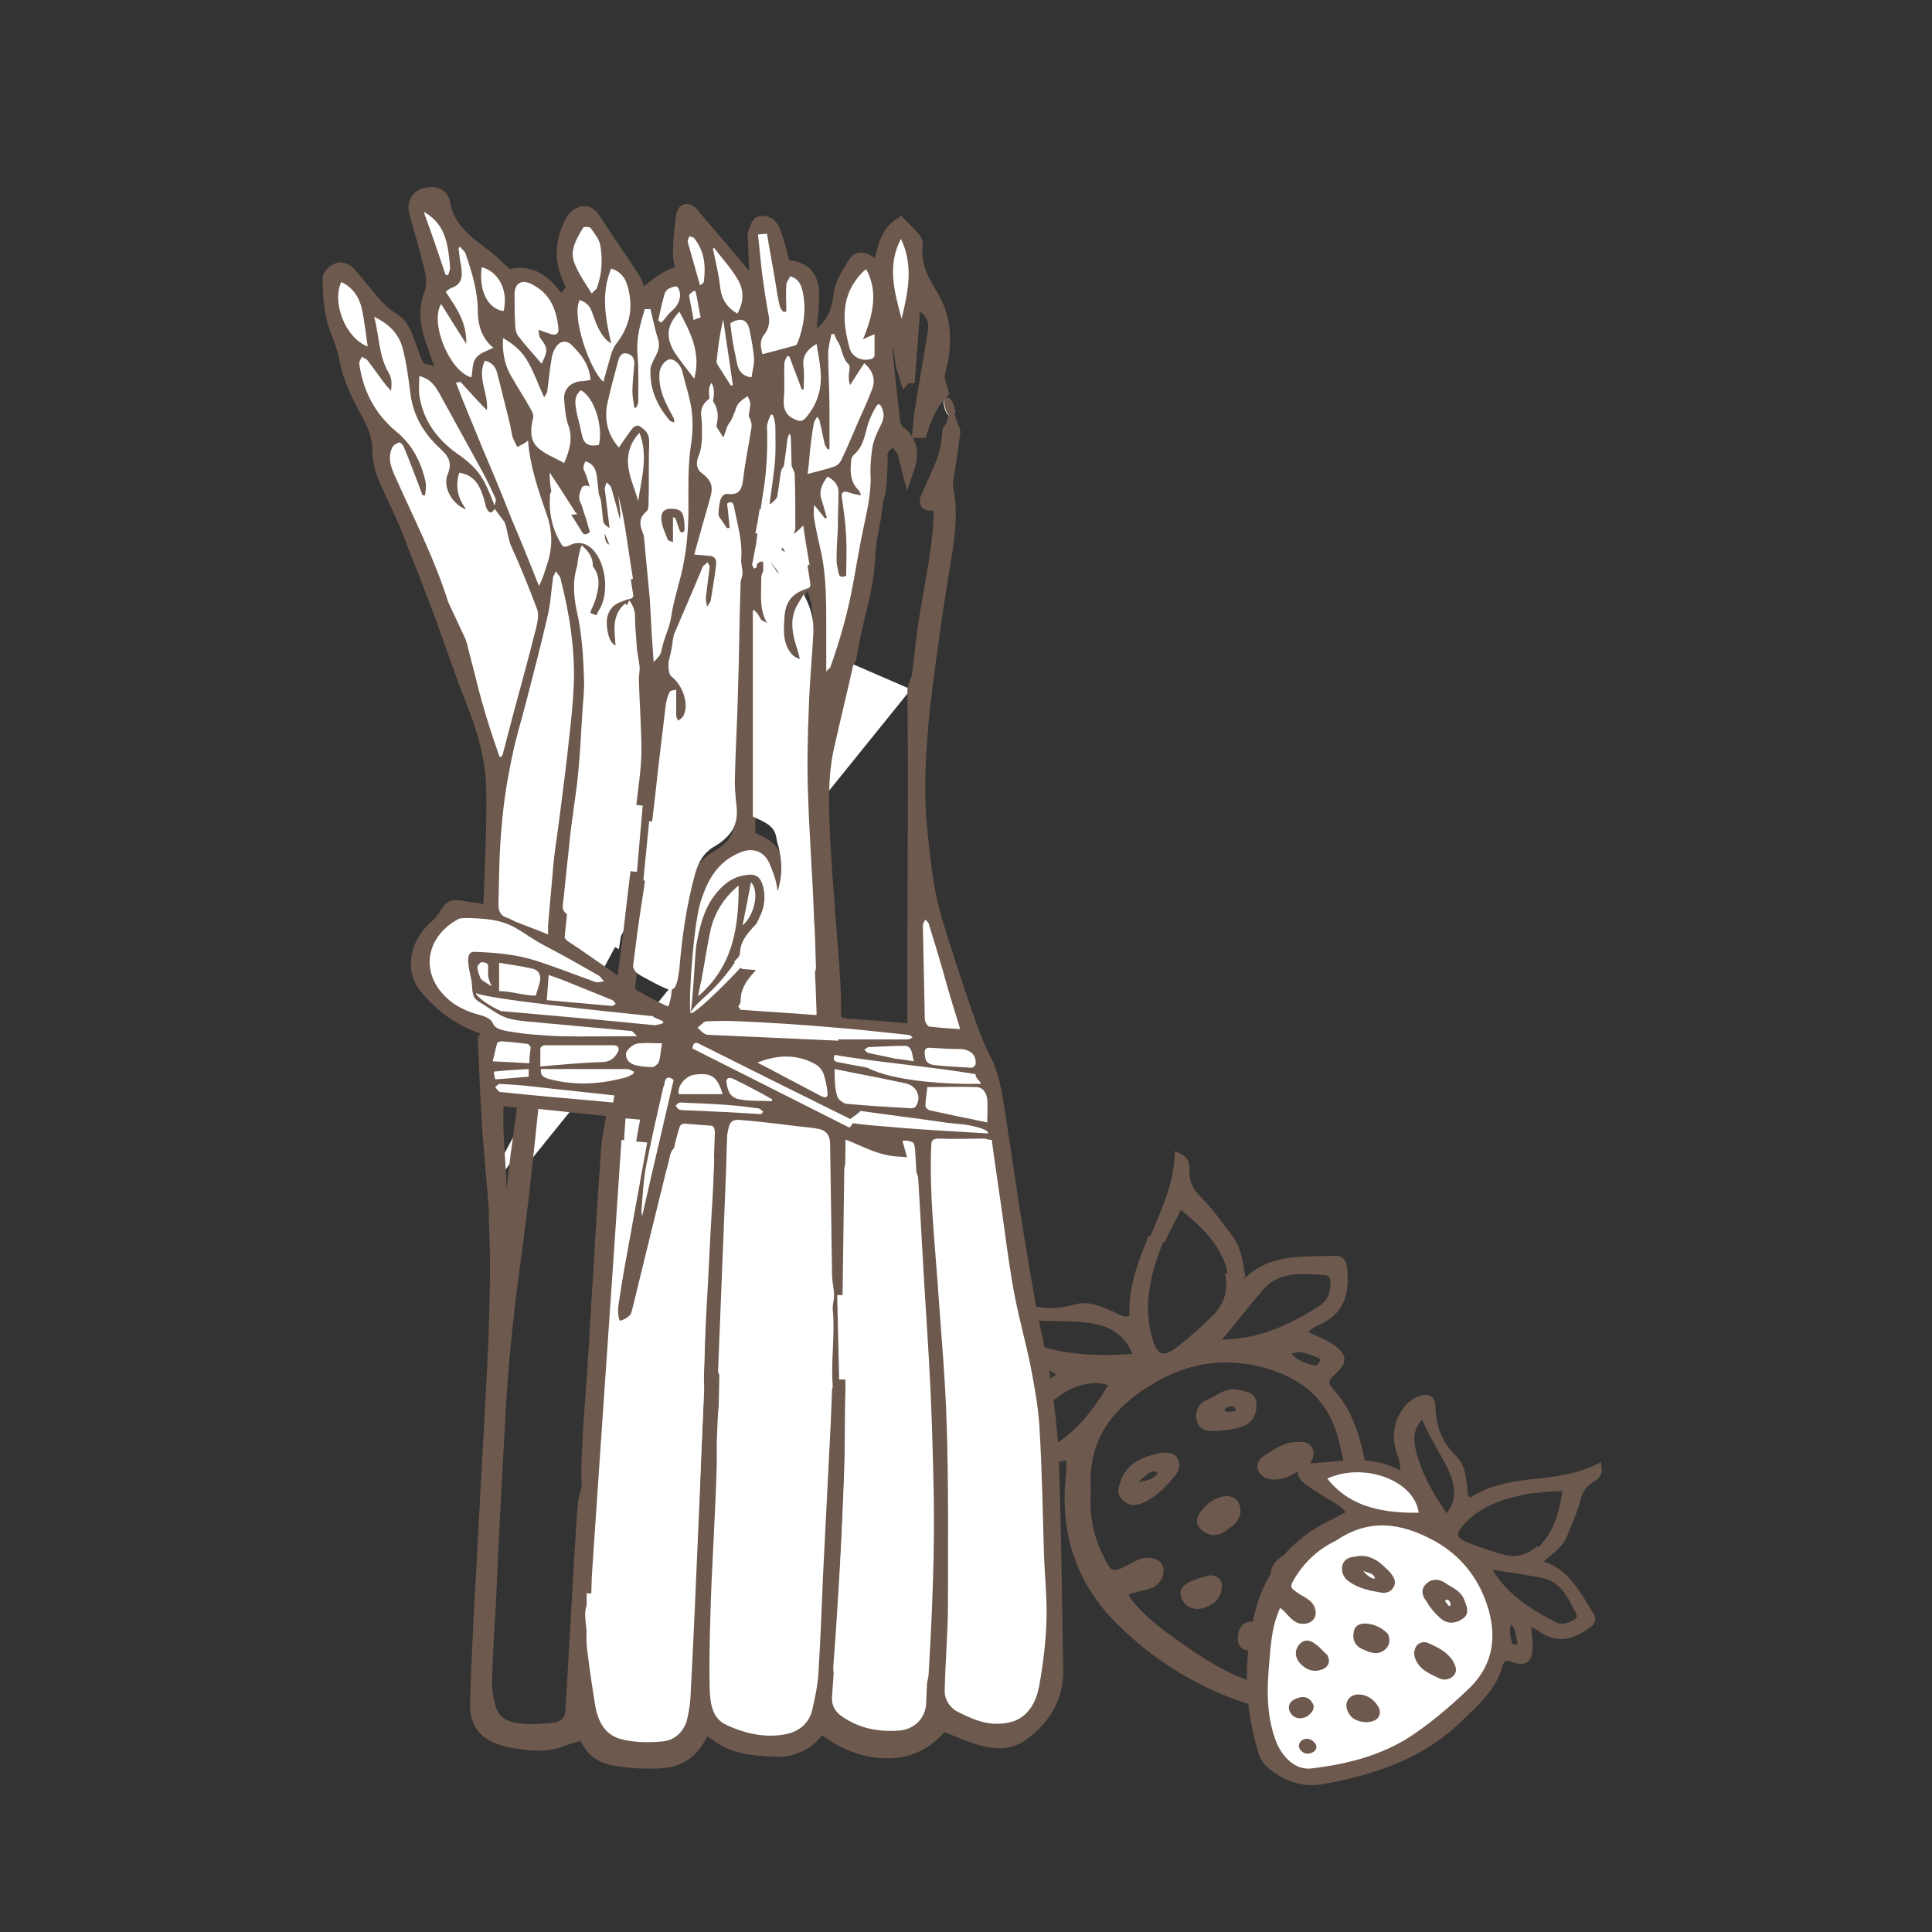 <?xml version="1.0" encoding="utf-8"?>
<svg xmlns="http://www.w3.org/2000/svg" xmlns:xlink="http://www.w3.org/1999/xlink" version="1.1" id="Ebene_1" x="0px" y="0px" viewBox="0 0 300 300" style="enable-background:new 0 0 300 300;" xml:space="preserve" width="90" height="90">
<rect x="0" y="0" width="300" height="300" fill="#333333" stroke="none"/>
<style type="text/css">
	.st0{fill:#6D594D;stroke:#6D594D;stroke-miterlimit:10;}
	.st1{fill:#FFFFFF;}
	.st2{fill:#6D594D;stroke:#6D594D;stroke-width:2;stroke-miterlimit:10;}
	.st3{fill:#6D594D;}
</style>
<g>
	<g>
		<g id="XMLID_170_">
			<g>
				<g>
					<path class="st0" d="M211.9,228.9c2.3,9.9,0.3,19.3-3.1,28.6c-1.4,3.9-4,6.2-7.8,7.6c-0.9,0.3-1.8,0.5-2.8,0.2       c-9.4-2.2-17.7-6.8-24.5-13.6c-5.8-5.8-8.4-13-7.8-21.3c0.1-1.2,0.2-2.4,0.2-3.6c0-0.1-0.1-0.2-0.3-0.5c-2.3,0-4.1,1.6-6.1,2.5       c-1.1,0.5-2.1,1.2-3.3,1.6c-0.7,0.3-1.7,0.5-2.3-0.1c-0.7-0.7-0.1-1.5,0.2-2.2c2.8-5.3,4.5-11.3,10.5-14.5       c-1.6-1.9-3.6-1.7-5.4-2.3c-3.5-1-6.3-4.9-5.8-8.2c0.3-1.8,1-2.3,2.7-1.4c3.5,2,7.1,2.4,10.9,1.3c1.9-0.5,3.7,0.4,5.4,1.1       c1,0.4,1.8,1.2,3.3,0.6c-0.3-4.4,1.2-8.4,2.8-12.3l1.5,0.2c-0.1,0.2-0.2,0.5-0.3,0.7c-1.8,4.7-2.9,9.5-1.5,14.5       c0.9,3.2,2.2,3.7,4.9,1.6c1.9-1.5,3.7-3.1,5.4-4.8c1.8-1.8,2.5-4,2.1-6.4l1.6-0.1c0,0.3,0.1,0.5,0.2,0.8       c0.5,0.1,0.7,0.2,0.8,0.2c3.8-4,8.8-3.4,13.6-3.6c1.2-0.1,1.6,0.4,1.7,1.6c0.3,3.3-0.2,6.2-3.5,7.9c-0.9,0.5-2.1,0.7-2.7,2.1       c1.4,0.7,2.9,1.2,4.1,2c2.1,1.4,2.2,2.3,0.3,4c-1.3,1.1-1.2,1.8-0.3,2.9C210,219.6,210.9,224.3,211.9,228.9z M206.1,258.7       c3.1-6.8,5-14,4.5-21.5c-0.4-4.5-1.1-9.1-2.2-13.5c-1.7-7.2-6.8-10.7-13.2-12.1c-5.4-1.2-10.9-0.4-16,2.6       c-6.8,3.9-10.9,9.2-10.3,17.3c-0.3,3.8,0.4,7.3,2.1,10.6c1.2,2.5,1.8,2.7,4.3,1.4c1.3-0.7,2.6-1.6,4.2-0.8       c0.6,0.3,0.8,1,0.6,1.8c-0.6,1.8-2.2,1.8-3.6,2.2c-2.1,0.5-2.2,0.8-0.8,2.5c2.1,2.5,4.7,4.4,7.4,6.3c4.5,3.2,9.2,6.1,14.9,7       C201.4,262.9,204.8,261.6,206.1,258.7z M207.1,199.2c0-0.9-0.3-1.6-1.3-1.7c-3.6-0.2-7.4-0.7-10.1,2.5c-2.3,2.7-4.4,5.4-7,8.5       c6.5,0.2,11.5-2.2,16.3-5.2C206.6,202.3,207.1,200.9,207.1,199.2z M205.4,211.5c0.2-0.6-0.1-1-0.7-1.2       c-1.5-0.5-2.9-1.4-4.9-0.3c1.1,1.7,2.6,2.1,4.1,2.5C204.7,212.7,205.2,212.1,205.4,211.5z M176.5,210.7c-1.2-4-4.3-5.4-7.5-5.8       c-4-0.5-8.2,0-12.6-0.8c0.8,3.2,2.5,4.6,5,5.4C166.2,211,171.2,211.1,176.5,210.7z M172.8,214.8c-6-2.5-14.2,4.3-15,12.1       C164,226,168.6,222.2,172.8,214.8z"/>
				</g>
				<g>
					<path class="st0" d="M203.4,225.3c0.2,0.7-0.1,1.4-0.6,1.8c-1.7,1-3.3,2.4-5.5,2.1c-0.7-0.1-1.3-0.5-1.5-1.2       c-0.2-0.5,0.1-1.1,0.6-1.4c1.5-1,3-2.2,5.2-2.2C202.2,224.4,203.1,224.3,203.4,225.3z"/>
				</g>
				<g>
					<path class="st0" d="M203,242.6c0.1,1.4-1.4,3.3-2.8,3.3c-1,0.1-2-0.1-2.3-1.2c-0.4-1.4,1.4-3.1,3.3-3.2       C202.3,241.4,202.9,241.8,203,242.6z"/>
				</g>
				<g>
					<path class="st0" d="M202.3,256.4c0,0.8-0.4,1.3-1.1,1.3c-0.4,0.1-0.8-0.3-0.7-0.7c0-0.6,0.5-0.9,1-1.1       C201.9,255.8,202.2,256,202.3,256.4z"/>
				</g>
				<g>
					<path class="st0" d="M195.7,254c-0.1,1-0.5,1.8-1.7,1.8c-0.8,0-1.3-0.5-1.3-1.2c0-1.1,0.3-2.3,1.6-2.3       C195.3,252.2,195.5,253.2,195.7,254z"/>
				</g>
				<g>
					<path class="st0" d="M194.6,217.8c0.1,1.3-0.3,2.7-1.8,3.2c-1.3,0.5-2.6,0.6-3.9,0.7c-1.1,0-2.2,0.2-2.6-1.3       c-0.3-1.2,0.3-2.2,1.4-2.6c1.4-0.6,2.7-1.9,4.5-1.5C193.1,216.5,194.5,216.6,194.6,217.8z M191,219.7c0.6,0,1.3-0.1,1.4-0.9       c-0.2-0.8-0.8-1-1.5-0.9s-1.3,0.5-1.2,1.2C189.8,219.6,190.5,219.8,191,219.7z"/>
				</g>
				<g>
					<path class="st0" d="M192.8,197.9l-1.6,0.1c-0.1-0.4-0.2-0.9-0.3-1.4c-1.3-4-4.2-6.7-7.7-9.5c-0.9,1.9-1.9,3.5-2.6,5.2       l-1.5-0.2c1.7-4,3.6-8.1,3.8-12.6c1.6,0.7,1.3,1.8,1.3,2.6c0,1.6,0.7,2.9,1.8,4c1.8,1.8,3.3,3.9,4.8,5.9       C192.3,193.9,192.5,196,192.8,197.9z"/>
				</g>
				<g>
					<path class="st0" d="M192.1,234.3c0.2,1.6-1.1,2.3-2.2,3.1c-1,0.7-2,0.6-3-0.2c-0.8-0.7-0.6-1.4-0.1-2.1       c0.9-1.3,2.1-2.1,3.5-2.3C191.5,232.8,192,233.4,192.1,234.3z"/>
				</g>
				<g>
					<path class="st0" d="M188,245.1c1.1,0.1,1.4,0.8,1.2,1.7c-0.3,1.5-1.5,2.2-2.8,2.5c-1.1,0.2-2.1-0.3-2.5-1.4       c-0.4-1.2,0.6-1.6,1.5-2C186.2,245.5,187.2,245.3,188,245.1z"/>
				</g>
				<g>
					<path class="st0" d="M182.5,226.9c0.3,0.7,0,1.4-0.4,1.9c-1.4,1.7-2.8,3.2-4.8,4.1c-0.9,0.4-1.8,0.5-2.6-0.3       c-0.9-0.8-0.5-1.6-0.2-2.5c1-2.8,3.4-3.4,5.7-4C181.2,226.1,182.1,225.9,182.5,226.9z M180.2,228.9c0.1-0.2-0.1-0.6-0.2-0.7       c-1.6-0.7-2.4,0.6-3.4,1.4c-0.2,0.1-0.2,0.4-0.5,1C178,230.7,179.9,229.9,180.2,228.9z"/>
				</g>
			</g>
		</g>
	</g>
</g>
<path class="st1" d="M203.7,275.1c5.9-0.7,11.6-2.2,16.4-5.6c2.9-2,5.7-4.4,8.3-6.9c4.2-4,4.6-8.9,2.9-13.8  c-1.4-4.1-4.1-7.6-8.2-9.9c-5.4-3-10.6-3.7-15.9-0.1c-2.7,1.3-4.8,3.2-6.4,5.7c-1.2,1.9-1.1,2.3,0.8,3.5c1,0.6,2.2,1.1,2.2,2.5  c0,0.5-0.4,1-1,1.1c-1.4,0.3-2.1-0.8-2.9-1.6c-1.2-1.2-1.4-1.2-2,0.5c-0.9,2.4-1.1,5-1.3,7.5c-0.4,4.4-0.5,8.7,1.2,12.9  C199,273.6,201.2,275.4,203.7,275.1z"/>
<g>
	<path class="st1" d="M76.8,187.1c0,0.4,0,0.7,0,1.1c0.1,3,0.3,6,0.2,9c-0.1,5.1-0.3,10.2-0.5,15.4c-0.5,9.9-1.1,19.8-1.6,29.8   c-0.1,2.3-0.3,4.6-0.4,7c-0.2,4.8-0.5,9.7-0.6,14.5c-0.1,2.1,0.6,4,2.5,5c0.9,0.5,1.9,0.8,2.9,1c2.5,0.5,5.1,0.8,7.6-0.1   c1.2-0.4,2.4-0.8,3.7-1.2c1.2,2.9,2.6,3.7,4.9,4.1s4.6,0.4,6.9,0.4c2.1-0.1,4.1-0.9,5.4-2.7c0.6-0.8,1.1-1.8,1.7-2.8   c0.2,0.2,0.5,0.5,0.8,0.7c0.7,0.5,1.4,1.1,2.3,1.5c2.5,1.2,5.3,1.4,8.1,1.5c2.1,0,4-0.7,5.5-2.3c0.4-0.4,0.8-0.9,1.2-1.4   c2.2,1.7,4.5,3,7.2,3.6c4.3,0.9,8.1,0.1,11.1-3.3c0.4-0.5,0.7-0.6,1.4-0.3c1.8,0.8,3.6,1.5,5.4,2c2.1,0.6,4.3,0.6,6.2-0.8   c3.5-2.5,5.4-5.8,5.3-10.1c-0.2-11.1-0.4-22.1-0.7-33.2c-0.1-4-0.7-8-1.3-11.9s-1.6-7.7-2.3-11.6c-0.9-5.2-1.8-10.4-2.6-15.6   c-0.7-4.6-1.4-9.3-2.1-14c-0.4-2.8-0.8-5.6-2.1-8.2c-1-1.9-1.8-3.9-2.5-5.9c-1.4-4-2.7-8-4-12c-0.8-2.5-1.7-5-2.1-7.5   c-0.6-3.4-1-6.9-1.4-10.3c-0.6-5.6-0.2-11.3,0.2-16.9c0.4-4.6,1.1-9.1,1.7-13.6c0.6-4.4,1.3-8.7,2-13c0.5-3.2,0.8-6.4,0.1-9.7   c-0.1-0.3-0.1-0.7,0-1c0.4-2.5,0.8-5,1.1-7.6c0-0.3-0.2-0.7-0.3-1c-0.2,0.3-0.5,0.6-0.5,0.9c-0.1,2.3-0.7,4.4-1.7,6.5   c-0.6,1.2-1.1,2.4-1.6,3.6c-0.4,0.9-0.1,1.2,0.9,1.1c0.1-0.4,0.3-0.8,0.4-1.2c0.1,0,0.3,0,0.4,0c0.1,0.5,0.3,1,0.3,1.5   c0,6-1.4,11.8-2.3,17.6c-0.5,2.9-0.7,5.8-1.1,8.7c-0.1,0.4-0.7,1.7-0.7,2.2 M79.6,185.1c-0.2,2-0.4,4-0.7,6c0,0.3-0.3,0.5-0.5,0.8   c-0.1-0.3-0.4-0.5-0.4-0.8c-0.1-1.3-0.2-2.5-0.3-3.8 M82.2,176.8c0.1-1.9,0.4-3.7,0.6-5.7c4.2,0.4,8.3,0.9,12.5,1.3   c-0.1,0.5-0.1,0.8-0.1,1.1c-0.3,1.8-0.6,3.5-0.8,5.3c-0.6,8.5-1.1,17-1.6,25.6c-0.4,5.5-0.8,11-1.1,16.6c-0.1,1.9-0.2,3.8-0.3,5.7   c-0.1,1-0.2,2,0,3.1c0.1,1.3-0.5,2.7-0.6,4c-0.4,5.4-0.6,10.8-1,16.2c-0.3,5.3-0.6,10.5-0.9,15.7c-0.1,1.6-1.1,2.7-2.7,2.8   c-1.5,0.1-2.9,0.3-4.4,0.2c-2.3-0.1-4.5-0.6-5.5-2.9c-0.6-1.4-0.9-3-0.8-4.6c0.1-4.7,0.4-9.5,0.7-14.2c0.4-7.3,0.7-14.6,1.1-21.9   c0.2-3.9,0.4-7.8,0.7-11.7c0.3-3.7,0.7-7.4,1.1-11.1c0.4-3.8,1-7.6,1.5-11.5c0.2-1.6,0.4-3.3,0.6-4.8 M77.6,182.9   c-0.1-2.3-0.3-4.6-0.4-7c-0.1-1.7,0-3.5,0-5.3c1.4,0.1,2.7,0.3,4.2,0.4c-0.4,2.8-0.7,5.5-1.1,8.1 M136.7,70.2c0.1-1,1.1-2.2,2.1-2   c0.6,0.1,1,0.9,1.4,1.5c0.2,0.3,0.2,0.8,0.3,1.3c0.1,0.4,0.3,0.9,0.4,1.3c0.7-2.3,0.4-4.2-1.5-5.7c-0.4-0.3-0.7-0.8-0.7-1.3   c-0.4-3.4-0.8-6.8-1.1-10.3c-0.1-1.2-0.4-2.5,0.5-3.9c0.5,0.7,1.1,1.2,1.3,1.8c0.3,1.1,0.4,2.2,0.6,3.3c0.1,0.7,0.4,1.3,0.6,2   c0.1,0,0.3,0,0.4-0.1c0.3-3.9,0.6-7.9,0.9-11.9c2.3,1.1,3.4,2.7,3.1,4.7c-0.7,4.4-1.5,8.9-2.2,13.3c-0.1,0.8-0.1,1.6-0.2,2.4   c0.1,0,0.2,0,0.3,0c0.8-2.3,1.7-4.5,3.3-6.1c-0.2-0.8-0.7-1.6-0.6-2.4c0.1-1.2,0.5-2.5,0.7-3.7c0.4-3.3,0-6.4-1.9-9.2   c-1.5-2.3-2.6-4.8-2.2-7.7c0-0.3-0.1-0.6-0.3-0.8c-0.7-0.8-1.5-1.5-2.2-2.3c-2.5,1.6-2.5,4.4-3.4,6.8c-0.7-0.4-1.2-0.8-1.8-1.1   c-0.7-0.4-1.4-0.4-1.9,0.3c-1,1.6-2,3.2-2.3,5.2c-0.3,2.7-1.4,4.9-3.8,6.4c-0.7-0.7-0.7-1.5-0.7-2.4c0.1-1.4,0.3-2.7,0.3-4.1   c0-2.4-0.9-4.2-3.8-4.5c-0.6-0.1-0.8-0.4-0.9-1c-0.4-1.6-0.8-3.1-1.4-4.7c-0.3-0.9-1.2-1.4-2.1-1.1c-0.4,0.1-0.6,1.1-0.9,1.7   c-0.1,0.1,0,0.3,0,0.4c0.1,3,0.3,6.1,0.4,9.1c0,0.3,0,0.5,0,0.9c-0.5-1.3-0.8-2.7-1.6-3.6c-2.7-3.4-5.6-6.7-8.5-10   c-0.5-0.6-1.3-0.5-1.4,0.3c-0.2,2-0.4,3.9-0.5,5.9c0,0.9,0.3,1.9,0.5,2.9c-2.7,0.6-4.7,2.3-6.5,4.1c-0.4-1.2-0.6-2.3-1.2-3.2   c-1.9-2.9-3.9-5.8-5.8-8.7c-0.5-0.7-0.9-1.4-1.8-1.4c-1,0-1.6,0.6-2,1.5c-1.6,3.1-1.7,6.2-0.1,9.3c0.2,0.3,0.3,0.9,0.2,1.1   c-0.4,0.7-1,1.3-1.6,2.1c-0.5-0.6-1-1.1-1.4-1.6c-1.7-2.1-3.7-3.4-6.6-2.6c-0.2,0.1-0.6-0.2-0.8-0.4c-1.2-1-2.3-2.2-3.6-3.1   c-2.8-2-5.4-4.1-5.9-7.8c-0.2-1.3-1.6-1.8-2.9-1.3c-1.2,0.4-1.8,1.5-1.5,2.7c0.7,2.6,1.5,5.1,2.1,7.7c0.4,1.7,0.8,3.5,0.2,5.2   c-1,2.6-0.5,5.2,0.5,7.7c0.7,1.8,1.4,3.7,2,5.5C69.1,58.9,69,59,69,59c-0.3-0.2-0.6-0.5-1-0.7c-0.5-0.3-1.1-0.8-1.7-0.9   c-1-0.1-1.5-0.6-1.9-1.5c-0.3-0.7-0.5-1.5-0.8-2.2c-0.7-1.5-1.1-3.3-2.6-4.3c-1.7-1-2.9-2.4-4.1-3.9c-0.9-1.1-1.7-2.2-2.7-3.2   c-0.6-0.7-1.4-1-2.2-0.5c-0.4,0.3-1,0.8-1,1.2c0.1,1.9,0.1,3.9,0.5,5.8c0.5,2.3,1.7,4.5,2.1,6.8c0.6,3.1,2,5.9,3.5,8.6   c0.9,1.5,1.6,3.1,1.6,5c0,1.4,0.2,2.9,0.7,4.2c1.1,2.8,2.5,5.5,3.7,8.3c1.8,4.5,3.6,9.1,5.3,13.7c1.6,4.3,3,8.6,4.7,12.9   c1.8,4.5,3.2,9.2,3.3,14c0.1,5.7-0.2,11.3-0.4,17c-0.1,1.8,0.3,2.3-2.1,1.7c-0.3-0.1-0.7,0-1-0.1c-4.2-0.9-2.3,0.2-5.5,2.9   c-2.6,2.3-3.7,6.4-1.5,9.2c2.7,3.4,6.2,5.7,10.4,6.8c1.5,0.4-2.6,1-1.2,1.4c0.2,4.9,0.4,9.6,0.7,14.4c0.1,2.4,0.3,4.8,0.6,7.1    M131.8,101.7c0.4-2.5,0.9-4.8,1.5-7.1c0.7-2.8,1.3-5.6,1.4-8.6c0.1-2,0.5-4,0.9-6c0.2-1,0.7-1.9,1.1-3.2 M141.6,107.1   c0.1,17.5-0.2,34.8,0,52.4c-0.6,0-0.9,0-1.2-0.1c-2.9-0.2-5.7-0.4-8.6-0.7c-0.3,0-0.7,0-1-0.1c-1-0.2-1.5-0.6-1.5-1.7   c0-1.5,0-3.1-0.1-4.6c-0.2-3.6-0.6-7.2-0.8-10.8c-0.3-4-0.6-8-0.8-12.1c-0.2-4.6-0.4-9.2,0.6-13.8c1-4.4,2-8.9,3-13 M148.3,64   c-0.2-0.8-0.3-1.4-0.7-1.9c-0.2-0.3-0.7-0.3-1.1-0.4c0,0.3,0,0.6,0,0.9c0.1,0.5,0.2,1,0.4,1.4c0.1,0.3,0.5,0.5,0.7,0.8   C147.9,64.5,148.1,64.2,148.3,64z"/>
	<path class="st2" d="M81.1,186c-0.2,1.5-0.4,3.1-0.6,4.8c-0.5,3.8-1,7.6-1.5,11.5c-0.4,3.7-0.8,7.4-1.1,11.1   c-0.3,3.9-0.5,7.8-0.7,11.7c-0.4,7.3-0.8,14.6-1.1,21.9c-0.2,4.7-0.6,9.5-0.7,14.2c0,1.5,0.3,3.2,0.8,4.6c1,2.3,3.2,2.8,5.5,2.9   c1.5,0.1,2.9-0.1,4.4-0.2c1.6-0.2,2.6-1.3,2.7-2.8c0.3-5.2,0.6-10.5,0.9-15.7c0.3-5.4,0.6-10.8,1-16.2c0.1-1.3,0.8-2.7,0.6-4   c-0.1-1.1,0-2.1,0-3.1c0.1-1.9,0.2-3.8,0.3-5.7c0.4-5.5,0.8-11,1.1-16.6c0.5-8.5,1-17,1.6-25.6c0.1-1.8,0.5-3.5,0.8-5.3   c0-0.3,0.1-0.7,0.1-1.1c-4.2-0.4-8.3-0.9-12.5-1.3c-0.2,2-0.4,3.8-0.6,5.7L81.1,186z M76.5,182.9c-0.2-2.4-0.4-4.8-0.6-7.1   c-0.3-4.7-0.5-9.5-0.7-14.4c0.5-0.9,0.9-0.7,1.2-1.4c-4.3-1.1-7.7-3.5-10.4-6.8c-2.2-2.8-1.2-6.8,1.5-9.2c3.1-2.8,1.2-3.8,5.5-2.9   c0.3,0.1,0.7,0,1,0.1c2.3,0.6,2,0,2.1-1.7c0.2-5.7,0.5-11.3,0.4-17c-0.1-4.9-1.5-9.5-3.3-14c-1.7-4.3-3.1-8.6-4.7-12.9   c-1.7-4.6-3.5-9.1-5.3-13.7c-1.1-2.8-2.6-5.5-3.7-8.3c-0.5-1.3-0.7-2.8-0.7-4.2c-0.1-1.9-0.8-3.4-1.6-5c-1.5-2.7-2.9-5.5-3.5-8.6   c-0.4-2.3-1.6-4.5-2.1-6.8c-0.4-1.9-0.5-3.9-0.5-5.8c0-0.4,0.6-1,1-1.2c0.8-0.5,1.6-0.2,2.2,0.5c0.9,1,1.8,2.1,2.7,3.2   c1.2,1.5,2.4,2.9,4.1,3.9c1.5,0.9,2,2.7,2.6,4.3c0.3,0.7,0.5,1.5,0.8,2.2c0.3,0.8,0.9,1.4,1.9,1.5c0.6,0.1,1.1,0.5,1.7,0.9   c0.3,0.2,0.7,0.5,1,0.7c0.1-0.1,0.2-0.1,0.2-0.2c-0.7-1.8-1.4-3.7-2-5.5c-0.9-2.5-1.5-5-0.5-7.7c0.7-1.8,0.3-3.5-0.2-5.2   c-0.6-2.6-1.4-5.1-2.1-7.7c-0.3-1.3,0.3-2.4,1.5-2.7c1.3-0.4,2.7,0,2.9,1.3c0.6,3.7,3.2,5.8,5.9,7.8c1.3,0.9,2.4,2.1,3.6,3.1   c0.2,0.2,0.6,0.4,0.8,0.4c2.8-0.7,4.9,0.5,6.6,2.6c0.4,0.5,0.9,1.1,1.4,1.6c0.6-0.7,1.2-1.3,1.6-2.1c0.2-0.3,0-0.8-0.2-1.1   c-1.6-3.1-1.5-6.2,0.1-9.3c0.4-0.8,1.1-1.4,2-1.5c0.9,0,1.3,0.7,1.8,1.4c1.9,2.9,3.9,5.8,5.8,8.7c0.6,0.9,0.8,2,1.2,3.2   c1.8-1.7,3.8-3.5,6.5-4.1c-0.2-1.1-0.6-2-0.5-2.9c0-2,0.2-3.9,0.5-5.9c0.1-0.8,0.8-1,1.4-0.3c2.8,3.3,5.7,6.6,8.5,10   c0.8,1,1,2.3,1.6,3.6c0-0.4,0-0.6,0-0.9c-0.1-3-0.3-6.1-0.4-9.1c0-0.1,0-0.3,0-0.4c0.3-0.6,0.5-1.6,0.9-1.7   c0.8-0.3,1.7,0.2,2.1,1.1c0.6,1.5,1,3.1,1.4,4.7c0.1,0.6,0.3,0.9,0.9,1c3,0.3,3.8,2.1,3.8,4.5c0,1.4-0.1,2.7-0.3,4.1   c-0.1,0.9-0.1,1.7,0.7,2.4c2.4-1.5,3.5-3.7,3.8-6.4c0.2-1.9,1.3-3.6,2.3-5.2c0.4-0.7,1.2-0.7,1.9-0.3c0.6,0.3,1.1,0.7,1.8,1.1   c0.9-2.4,0.9-5.2,3.4-6.8c0.7,0.7,1.5,1.5,2.2,2.3c0.2,0.2,0.3,0.6,0.3,0.8c-0.4,2.9,0.7,5.3,2.2,7.7c1.8,2.8,2.3,5.9,1.9,9.2   c-0.1,1.2-0.6,2.5-0.7,3.7c0,0.8,0.4,1.6,0.6,2.4c-1.6,1.6-2.6,3.8-3.3,6.1c-0.1,0-0.2,0-0.3,0c0.1-0.8,0.1-1.6,0.2-2.4   c0.7-4.4,1.5-8.9,2.2-13.3c0.3-1.9-0.8-3.5-3.1-4.7c-0.3,4-0.6,7.9-0.9,11.9c-0.1,0-0.3,0-0.4,0.1c-0.2-0.7-0.5-1.3-0.6-2   c-0.2-1.1-0.3-2.2-0.6-3.3c-0.2-0.6-0.8-1.2-1.3-1.8c-0.9,1.4-0.6,2.7-0.5,3.9c0.3,3.4,0.7,6.9,1.1,10.3c0.1,0.4,0.4,1,0.7,1.3   c2,1.5,2.3,3.4,1.5,5.7c-0.1-0.4-0.3-0.9-0.4-1.3c-0.1-0.4-0.1-0.9-0.3-1.3c-0.4-0.6-0.9-1.4-1.4-1.5c-1-0.2-2,1-2.1,2   c0.1,1.7-0.1,4.4-0.3,5.9c-0.5,1.3-0.5,2.9-0.7,3.9c-0.4,2-0.8,4-0.9,6c-0.1,2.9-0.7,5.7-1.4,8.6c-0.6,2.3-1.1,4.7-1.5,7.1l-0.5,1   c-0.9,4.1-2,8.5-3,13c-1,4.6-0.8,9.2-0.6,13.8c0.2,4,0.5,8,0.8,12.1c0.3,3.6,0.6,7.2,0.8,10.8c0.1,1.5,0.1,3.1,0.1,4.6   c0,1.1,0.5,1.6,1.5,1.7c0.3,0.1,0.7,0.1,1,0.1c2.9,0.2,5.7,0.4,8.6,0.7c0.3,0,0.6,0,1.2,0.1c-0.1-17.6,0.2-34.9,0-52.4v-0.5   c0-0.5,0.7-1.8,0.7-2.2c0.4-2.9,0.6-5.8,1.1-8.7c0.9-5.9,2.3-11.6,2.3-17.6c0-0.5-0.2-1-0.3-1.5c-0.1,0-0.3,0-0.4,0   c-0.1,0.4-0.3,0.8-0.4,1.2c-1,0.1-1.3-0.2-0.9-1.1c0.5-1.2,1.1-2.4,1.6-3.6c1-2.1,1.6-4.2,1.7-6.5c0-0.3,0.4-0.6,0.5-0.9   c0.1,0.3,0.4,0.7,0.3,1c-0.3,2.5-0.7,5.1-1.1,7.6c0,0.3-0.1,0.7,0,1c0.7,3.2,0.4,6.4-0.1,9.7c-0.7,4.3-1.4,8.7-2,13   c-0.6,4.5-1.3,9.1-1.7,13.6c-0.5,5.6-0.8,11.3-0.2,16.9c0.4,3.5,0.7,6.9,1.4,10.3c0.5,2.6,1.4,5.1,2.1,7.5c1.3,4,2.6,8,4,12   c0.7,2,1.5,4,2.5,5.9c1.3,2.6,1.6,5.4,2.1,8.2c0.7,4.7,1.4,9.3,2.1,14c0.8,5.2,1.7,10.4,2.6,15.6c0.7,3.9,1.7,7.7,2.3,11.6   c0.6,3.9,1.1,7.9,1.3,11.9c0.4,11.1,0.5,22.1,0.7,33.2c0.1,4.3-1.9,7.6-5.3,10.1c-1.9,1.4-4.1,1.4-6.2,0.8c-1.9-0.5-3.6-1.3-5.4-2   c-0.6-0.3-0.9-0.2-1.4,0.3c-3,3.4-6.8,4.2-11.1,3.3c-2.7-0.6-5-1.9-7.2-3.6c-0.4,0.5-0.8,1-1.2,1.4c-1.5,1.5-3.4,2.3-5.5,2.3   c-2.8-0.1-5.5-0.2-8.1-1.5c-0.8-0.4-1.5-1-2.3-1.5c-0.3-0.2-0.5-0.5-0.8-0.7c-0.6,1-1.1,2-1.7,2.8c-1.4,1.8-3.3,2.6-5.4,2.7   c-2.3,0.1-4.7,0-6.9-0.4c-2.3-0.4-3.7-1.2-4.9-4.1c-1.2,0.4-2.5,0.7-3.7,1.2c-2.5,0.9-5.1,0.5-7.6,0.1c-1-0.2-2-0.5-2.9-1   c-2-1.1-2.6-3-2.5-5c0.1-4.8,0.4-9.7,0.6-14.5c0.1-2.3,0.3-4.6,0.4-7c0.5-9.9,1.1-19.8,1.6-29.8c0.3-5.1,0.4-10.2,0.5-15.4   c0-3-0.1-6-0.2-9c0-0.3,0-0.7,0-1.1L76.5,182.9z M77.7,187.3c0.1,1.2,0.2,2.5,0.3,3.8c0,0.3,0.3,0.5,0.4,0.8   c0.2-0.3,0.5-0.5,0.5-0.8c0.3-2,0.5-4,0.7-6l0.7-5.9c0.4-2.7,0.7-5.3,1.1-8.1c-1.4-0.1-2.8-0.3-4.2-0.4c0,1.8-0.1,3.6,0,5.3   c0.1,2.3,0.3,4.6,0.4,7L77.7,187.3z M91.1,251c-0.5,0.6-0.9,1.5-1,2.4c-0.1,1.2,0,2.5,0.2,3.8c0.3,2.5,0.7,5.1,1.1,7.6   c0.5,3.1,1.9,5.6,5.1,6.3c2.1,0.5,4.4,0.5,6.5,0.3c2.2-0.2,3.9-1.7,4.6-3.9c0.3-1.2,0.5-2.4,0.6-3.6c0.5-9.4,0.9-18.8,1.3-28.1   c0.2-4.1,0.3-8.1,0.5-12.2c0.1-2.5,0.2-4.9,0.3-7.4c0-0.9-0.1-1.9,0-2.8c0.1-3.9,0.2-7.8,0.4-11.7c0.3-5.5,0.6-11.1,0.9-16.6   c0.2-3.1,0.3-6.1,0.4-9.2c0-1.2-0.5-2-1.5-2.1c-1.3-0.1-2.6-0.2-3.9-0.3c-1.1-0.1-1.8,0.4-2.1,1.4c-0.3,1-0.6,2.1-0.8,3.1   c-1.1,4.5-2.2,9-3.3,13.5c-0.8,3.2-1.5,6.4-2.3,9.5c-0.3,1.2-0.4,2.6-2,3.1c-0.8-1.5-0.5-3-0.3-4.4c0.6-3.8,1.3-7.6,2-11.5   c0.6-3.3,1.2-6.6,1.8-9.8c0.3-1.8,0.6-3.5,1-5.4c-1.5-0.2-2.9-0.3-4.4-0.4c-1.7,25-3.4,49.9-5.1,74.8 M111.6,218.5   c-0.2,1.8-0.2,3.6-0.3,5.4c0,1.2,0,2.3,0,3.5c-0.2,4-0.4,8-0.5,12c-0.2,4-0.4,7.9-0.5,11.9c-0.1,3.8-0.2,7.5-0.1,11.3   c0,2.2,0.4,4.4,2.7,5.5c2.7,1.2,5.5,1.9,8.4,1.5c2.4-0.3,4.3-1.6,4.9-4.2c0.4-1.9,0.7-3.7,0.9-5.6c0.3-5,0.5-10,0.7-15   c0.4-7.9,0.7-15.8,1.2-23.7 M130.3,214.2c-0.1,5-0.1,10-0.2,15c-0.2,5.7-0.5,11.5-0.8,17.2s-0.7,11.3-1.1,17   c-0.1,1.7,0.6,3,1.9,3.9c3,2.1,6.3,2.7,9.8,2.4c2.7-0.3,4.7-2.3,4.9-5c0.3-7.5,0.8-14.9,0.9-22.4c0.1-7.1,0-14.2-0.3-21.3   c-0.2-7.1-0.7-14.1-1.1-21.2c-0.4-7.1-0.8-14.2-1.2-21.3c-0.1-0.9-0.2-1.7-1.1-2.1c-1-0.4-2.1-0.4-3.1,0.1c0.2,0.7,0.4,1.4,0.6,2.1   c-3.4-0.2-6-2.1-9.1-3c0,0.4-0.1,0.6-0.1,0.9c-0.1,8.2-0.2,16.4-0.3,24.6 M154,177c-0.4,0-0.8-0.1-1.2-0.1c-2.4,0-4.8,0-7.2,0   c-1,0-1.2,0.3-1.2,1.2c-0.3,7.1,0.5,14.2,1,21.3c0.5,7.3,1.2,14.6,1.4,22c0.3,9.2,0.2,18.4,0.2,27.6c0,4.5-0.3,8.9-0.5,13.4   c-0.1,1.6,0.7,2.8,2,3.5c1.4,0.7,2.9,1.5,4.4,1.7s3.1,0.2,4.5-0.3c2.4-0.9,3.4-3.2,3.8-5.6c0.6-3.3,1-6.7,1.1-10.1   c0.1-3.5-0.3-7-0.4-10.5c-0.2-6.5-0.3-13-0.7-19.5c-0.2-3.2-0.8-6.4-1.4-9.5c-0.7-3.6-1.7-7.1-2.4-10.6c-0.7-3.6-1.2-7.3-1.7-11   C155.3,186,154.6,181.5,154,177z M99.9,136.7c-0.3,2.1-0.6,4.2-0.9,6.3c-0.5,3.4-0.9,6.9-1.4,10.3c0,0.3,0.2,0.7,0.4,1   c0.2,0.3,0.6,0.5,0.9,0.6c1.4,0.8,2.8,1.6,4.2,2.2c1,0.4,1.5,0.1,1.8-1c0.2-0.8,0.4-1.6,0.4-2.4c0.4-5.3,1.2-10.6,2.6-15.8   c0.5-2,1.5-3.7,3.4-4.8c3.1-1.8,4.1-3.8,3.6-7.3c-0.2-1.2-0.3-2.4-0.2-3.6c0.1-5.1,0.4-10.2,0.5-15.3c0.2-6,0.3-11.9,0.4-17.9   c0-0.5,0.3-1.1,0.3-1.6c0-0.8-0.2-1.7-0.2-2.5c0.2-2.9-0.7-5.7-1.2-8.5c-0.1-0.6-0.4-1-1.2-0.6c0.2,1.6,0.3,3.3,0.5,5   c-0.1,0.1-0.3,0.2-0.4,0.2c-0.2-0.3-0.4-0.6-0.6-0.9c-1.1-1.4-1-3-0.6-4.7c0.2-0.8,0.6-1.4,1.3-1.3c2,0.2,2.4-0.8,2.6-2.5   c0.3-2.9,1.1-5.8,1.4-8.7c0.1-0.8-0.5-1.7-0.8-2.5c0-0.1-0.5-0.2-0.6-0.1c-1,0.7-2.2,1.3-2.7,2.6c-0.3,1-0.8,1.9-1.2,3   c-0.9-1.4-0.6-2.8-0.4-4.1c0.2-1.5-0.1-2.7-1.2-3.8c-1.2,0.8-1.6,1.8-1.5,3.2c0.1,0.7,0,1.5,0.1,2.3c0.1,1.5,0,3-0.6,4.4   c-0.4,0.8-0.4,1.9,0.5,2.6c1.8,1.4,2,2.3,1.4,4.5c-0.9,3-1.7,6.1-2.6,9.2c0.8,0.1,1.6,0.2,2.4,0.2c0.9,0.1,1.4,0.5,1.3,1.4   c-0.3,2-0.6,3.9-0.9,5.8c-0.1,0.4-0.5,0.8-0.7,1.3c-0.1-0.5-0.3-1-0.2-1.5c0.2-1.7,0.4-3.5,0.6-5.2c0-0.2-0.2-0.5-0.3-0.8   c-0.2,0.2-0.5,0.3-0.7,0.5c-0.1,0.1-0.2,0.3-0.3,0.5c-1.5,3.6-3.1,7.2-4.6,10.9c-0.1,0.3-0.2,0.6-0.2,0.9c-0.2,1.2-0.4,2.4-0.7,3.5   c-0.2,0.8-0.1,2.5,0.3,2.8c1.8,1.3,2.8,4.1,2.3,6.2c-0.1,0.2-0.1,0.5-0.3,0.6c-0.2,0.2-0.6,0.4-0.8,0.6c-0.1-0.3-0.3-0.6-0.3-0.9   c0-1.4,0-2.7,0-4.3c-0.4,0.1-1,0.1-1.1,0.3c-0.3,0.6-0.6,1.3-0.7,2c-0.4,2.7-0.7,5.4-1,8.1c-0.4,3.5-0.8,6.9-1.2,10.4 M116.3,130   c1.9,0.9,3.8,1.5,4.2,3.7c0.1,0.7,0.4,1.3,0.5,2c0.6,2.3,0.7,4.7,0.1,7c-0.8,2.8-2.4,5-4.3,7.1c-1.5,1.6-2.8,3.2-2.8,5.6   c0,0.2-0.4,0.5-0.7,0.7c-0.1,0.1-0.3,0.3-0.4,0.4c0.1,0.1,0.3,0.3,0.4,0.3c0.2,0.1,0.7,0.2,0.7,0.3c0.1,0.8,0.7,0.7,1.1,0.7   c3.8,0.3,7.6,0.5,11.3,0.8c1.1,0.1,1.4-0.3,1.4-1.3c-0.1-2.9-0.2-5.9-0.4-8.8c-0.4-7.2-0.9-14.5-1.1-21.7c-0.2-5.5-0.1-11,0.1-16.5   c0.1-4.5,0.6-9.1,0.8-13.6c0.1-2.4-0.4-4.6-1.8-7c-0.6,1.1-1.2,2-1.6,2.9c-0.9,2.3-0.3,4.5,0.4,6.7c0.2,0.7,0.4,1.3,0.6,2.1   c-1.2-0.4-1.8-1.1-2.2-2c-0.9-1.7-0.7-3.5-0.6-5.3c0.1-2.9,1.4-4.6,4.1-5.5c0.6-0.2,0.7-0.5,0.6-1c-0.4-2.3-0.8-4.7-1.1-7   c-0.1-0.7-0.5-0.7-0.9-0.3c-0.5,0.4-1,0.9-1.4,1.3c-0.6,0.6-1.2,0.6-1.9,0c0.5-0.7,1.1-1.3,1.6-2c0.4-0.6,0.9-1.2,0.9-1.9   c0.1-3.3,0-6.6-0.1-9.8c0-0.7-0.5-1.4-0.9-2.2c-0.9,0.7-1.4,1.3-1.6,2.2c-0.3,2.6-0.7,5.3-1.2,7.9c-0.1,0.7-0.4,1.3-1.2,1.7   c0-0.6,0-1,0-1.4c0.4-3.3,1-6.7,1.3-10c0.2-2.3,0.2-4.6,0.1-6.9c0-0.7-0.3-1.4-0.5-2.1c-0.1,0-0.3,0-0.4,0   c-0.2,0.7-0.7,1.5-0.7,2.2c0.1,3.5,0,7-0.5,10.4c-0.6,3.6-0.9,7.3-1.5,10.9c-0.2,1.2-0.5,2.4-0.7,3.6c0,0.3,0.2,0.6,0.4,0.8   c0,0,0.5-0.1,0.5-0.2c-0.2-0.9,0.5-1,1-1c0.6,0,1.3,0,1.6,0.3c1.1,1.2,2,2.4,2.1,4.2c-0.2-0.1-0.3-0.3-0.4-0.5   c-0.6-0.9-1.3-1.7-1.9-2.6c-0.4-0.5-0.8-0.4-1.2,0c-0.6,0.6-0.7,1.4-0.6,2.2c0.1,2.5-0.3,5.1,1.1,7.4c0.1,0.1-0.1,0.3-0.1,0.5   c-0.2-0.1-0.4-0.1-0.5-0.2c-0.4-0.6-0.7-1.2-1.1-1.8c-0.2-0.3-0.5-0.6-0.7-0.8c-0.1,0.1-0.1,0.1-0.2,0.2   C116.3,105.2,116.3,117.7,116.3,130z M99.8,125.1c0.3-2.8,0.8-5.7,0.8-8.5c0-3.7-0.3-7.4-0.4-11.1c0-0.7,0.2-1.5,0.1-2.2   c-0.1-0.9-0.3-1.7-0.4-2.6c-0.1-1.7-0.3-3.4-0.3-5.1c0-1.6-0.9-2.7-1.7-4c-2.6,2.2-1.8,5-1.7,7.9c-1.3-0.8-1.8-4.1-1.5-5.5   s1.1-2.1,2.3-2.6c0.6-0.2,1.1-0.5,1.7-0.6s0.7-0.4,0.6-0.9c-0.6-3.5-1-7.1-1.7-10.6c-0.6-2.8-1.4-5.6-2.2-8.4   c-0.1-0.4-0.5-0.6-0.8-0.9c-0.1,0.4-0.3,0.8-0.3,1.1c0.3,2.8,0.7,5.6,1,8.4c0.1,0.5-0.1,1.1-0.1,1.6c-0.8-0.2-0.8-1-0.9-1.6   c-0.2-1.8-0.4-3.6-0.6-5.4c-0.2-2-1.1-3.1-2.8-3.5c-0.2-0.1-0.7,0-0.7,0.2c-0.4,0.8-0.9,1.7-0.4,2.7c0.3,0.6,0.5,1.3,0.7,2   c0.3,1.1,0.7,2.3,1,3.3c-0.7,0.6-1.1,0.6-1.5-0.1c-1.6-2.5-3.2-5-5-7.7c-0.3,0.6-0.6,0.9-0.6,1.3c-0.2,3.1,0.3,5.9,2,8.6   c0.4,0.7,0.8,0.8,1.5,0.4c1.5-0.8,3.1-0.5,4.2,0.8c2.3,2.5,2.8,7.6,1.1,10.6c-0.3,0.5-0.5,1.1-0.8,1.7c-1.1-0.4-1.2-0.5-0.7-1.6   c0.3-0.7,0.6-1.3,0.8-2c0.9-2.8,1-4.9-1.8-7.1c-0.5-0.4-0.8-0.6-1.2,0.3c-1.1,2.8-1.1,5.7-0.5,8.6c1,4.4,1.3,8.8,1.4,13.2   c0,1.9-0.2,3.8-0.3,5.6c-0.2,3.4-0.4,6.7-0.7,10.1c-0.3,2.7-0.7,5.4-1,8.1c-0.3,2.3-0.5,4.7-0.8,7c-0.3,2.9-0.6,5.7-0.9,8.6   c-0.1,0.7,0.2,1.2,0.8,1.7c2.6,1.7,5.1,3.5,7.7,5.3c0.5,0.3,1,0.6,1.5,0.9c0.3-2.1,0.5-4.1,0.8-6c0.5-3.9,0.9-7.8,1.4-11.7    M78.3,81c-0.5-0.7-1-1.3-1.5-2c-0.5,0.9-0.9,0.6-1.2,0c-0.2-0.3-0.2-0.6-0.3-1c-0.6-2.1-1.3-4.2-4-4.6c-0.6,2-0.3,3.9,1.1,5.7   c-2.1-0.7-3.7-3.4-2.9-5.4c0.8-1.9,0.1-2.9-1.2-4.1c-2.5-2.3-4.2-5.1-4.6-8.7c-0.3-2.3-0.6-4.7-1.2-6.9c-0.6-2.2-2.1-3.7-4.4-4.8   c0.8,3,0.7,6,2.2,8.6c0.5,0.8,0.6,1.7,0.4,2.9c-0.3-0.4-0.5-0.6-0.7-0.8c-1-1.3-1.9-2.6-2.9-3.9c-0.2-0.3-0.6-0.4-0.9-0.6   c-0.2,0.4-0.5,0.8-0.4,1.2c0.6,4.1,2.4,7.6,5.6,10.3c2.6,2.1,4,4.8,4.7,8c0.1,0.6,0,1.3-0.1,2c-0.1,0-0.2,0-0.4,0   c0-0.1-0.1-0.2-0.1-0.3c-0.9-2.4-1.8-4.8-2.8-7.2c-0.1-0.3-0.6-0.8-0.7-0.7c-0.4,0.1-0.9,0.4-1.1,0.8c-0.8,1.7-0.1,3.3,0.6,4.8   c2.8,6.3,6,12.5,8.1,19.2 M72.3,99.7c0.6,2.5,1.3,5,1.9,7.5c0.7,2.7,1.5,5.3,2.4,8c0.3,0.9,0.6,1.7,0.9,2.6   c0.4-0.2,0.5-0.4,0.5-0.6c0.6-2.2,1.1-4.3,1.7-6.5c1.2-4.4,2.4-8.8,3.5-13.2c0.2-0.9,0.4-1.9,0.1-2.7c-1.3-3.5-2.7-6.9-4.2-10.2    M86.3,88.7c-0.2,0.6-0.3,0.8-0.3,1c-0.3,2.1-0.5,4.2-0.9,6.3c-1,4.3-2.1,8.5-3.2,12.8c-0.7,2.8-1.7,5.6-2.2,8.5   c-0.7,3.7-1.3,7.4-1.7,11.2c-0.4,4-0.4,8.1-0.5,12.2c0,0.9,0.3,1.7,1.3,2c0.6,0.2,1.2,0.5,1.8,0.8c1.5,0.6,2.9,1.2,4.6,1.8   c0-0.6,0-1,0-1.4c0.3-3.4,0.5-6.8,0.9-10.2c0.3-2.5,0.7-5,1-7.5c0.5-3.9,0.9-7.7,1.4-11.6c0.3-2.7,0.6-5.4,0.7-8.1   c0.2-5.6-0.7-11.1-2.1-16.6C86.9,89.4,86.6,89.2,86.3,88.7z M98.8,63.3c-0.1,0-0.3,0-0.4,0c-0.1-0.8-0.3-1.7-0.3-2.5   c0-1.5,0.2-2.9,0.3-4.4c0-0.8-0.3-1.4-1.1-1.5c-0.8-0.2-1.2,0.4-1.4,1.1c-0.5,2.2-1.2,4.5-1.7,6.7c-0.5,2.6,0.1,4.9,1.8,6.8   c0.7-1,1.4-2.1,2.2-3.1c0.2-0.2,0.7-0.4,0.9-0.3c0.9,0.5,1.7,1.1,1.6,2.4c-0.1,3.3-0.1,6.7-0.1,10c0,0.3-0.1,0.7-0.3,0.9   c-1,0.9-1.1,1.9-0.7,3c0.1,0.3,0.3,0.7,0.3,1.1c0.3,3.2,0.7,6.3,0.9,9.5c0.2,1.8,0.2,3.7,0.3,5.5c0.1,1.4,0.2,2.9,0.3,4.3   c0.6-0.6,1-1.1,1.2-1.7c0.4-1.8,1.3-3.3,1.5-5.2c0.4-2.9,1.5-5.8,2-8.7c0.5-2.7,0.6-5.6,0.7-8.3c0-3.3-0.1-6.6,0.4-9.9   c0.3-1.7,0.3-3.5,0.1-5.3c-0.3-2.1-1-4.2-1.5-6.2c-0.2-0.9-1-1.7-1.8-1.7c-0.8,0.1-1.6,1.1-1.7,2.1c-0.2,2.6,1,4.8,2.2,7   c0.1,0.2,0.1,0.5,0.1,0.7c-0.2-0.1-0.6-0.1-0.7-0.3c-1.9-2.2-3.1-4.8-3-7.8c0-0.7,0.4-1.4,0.7-2c0.5-0.9,0.8-1.7,0.5-2.8   c-0.5-1.5-0.8-3.1-1.2-4.7c-0.2,0-0.6,0-0.9,0c-0.1,0.4-0.2,0.7-0.3,1.1c-0.5,2-1,4-0.8,6.1c0.3,2.4,0.1,4.9,0.1,7.3   C99.1,62.7,98.9,63,98.8,63.3z M98.9,160.9c-0.4-0.3-0.6-0.7-0.8-0.7c-5.5-0.5-10.9-1-16.4-1.5c-3.9-0.4-4-1-7.4-3.1   c-1.3-0.8-0.8-2.2-1.2-3.8c-0.6-2.5-0.5-4.2,2.8-4.2c1.1,0-3.4,0.2-2.3,0.2c3.3,0.1,6.5,0.4,9.7,1.4c3.1,1,6.1,2.2,9.2,3.3   c0.4,0.1,0.8,0,1.3-0.1c-0.2-0.3-0.4-0.7-0.8-0.9c-2.8-1.6-5.6-3.2-8.5-4.7c-3.9-2.1-7.7-4.2-12.2-4.7c-1,0.6,1-0.5-1,0.6   c-4.9,2.5-6.1,8-2,12.1c1.5,1.4,3.4,2.3,5.3,2.8c3.2,0.8,0.9,1.9,4.2,2.5c2.7,0.5,5.6,0.7,8.3,0.8C90.9,161,94.7,160.9,98.9,160.9z    M71.5,59.3c-0.2,0.1-0.3,0.1-0.5,0.2c1.2,3.5,2.8,6.9,4.2,10.4c1.4,3.6,2.9,7.2,4.4,10.7c1.4,3.5,2.8,7,4.3,10.5   c0.6-1.2,0.9-2.4,1.3-3.5c0.8-2.4,0.9-4.9,0-7.3c-1.3-3.8-2.7-7.6-3-11.8c-0.2,0.2-0.3,0.3-0.4,0.3c-0.4,0.2-0.9,0.4-1.3,0.7   c-0.2-0.5-0.5-1-0.7-1.5c-0.2-0.8-0.3-1.6-0.5-2.4c-0.6-2.5-1.4-5.1-1.9-7.6c-0.2-1.1-0.8-1.6-1.9-1.9c-1.3,2.6,0.6,5,0.3,7.7   C74.1,62.1,72.8,60.7,71.5,59.3z M128.3,104.3c0.2-0.3,0.4-0.4,0.4-0.6c1.5-4.1,2.7-8.3,3.5-12.7c0.6-3.2,1.2-6.4,1.8-9.6   c0.5-2.4,1-4.7,1-7.1c0-1.5,0.1-2.9,0.2-4.4c0.1-0.9,0.4-1.8,0.8-2.7c0.5-1.2,1.4-2.3,0.8-3.7c-0.3-0.8-0.6-1-1-0.3   c-0.6,1-1.1,2.2-1.4,3.3c-0.4,1.5-0.6,3.1-2,4.1c-0.2,0.2-0.4,0.4-0.4,0.7c-0.2,1.7-0.3,3.4,1.1,4.8c0.2,0.2,0.3,0.5,0.4,0.8   c-0.8,0-1.4-0.3-2.1-0.5c-0.6-0.2-1,0.1-0.9,0.7c0.2,2.1,0.5,4.2,0.7,6.3c0.1,2,0,4,0,6c-0.7,0.3-1.1,0.2-1.2-0.5   c-0.1-0.6-0.3-1.3-0.3-1.9c0-1.6,0.2-3.3,0.2-4.9c0.1-1.9,0.1-3.8,0.1-5.7c0-1.2-0.7-1.8-1.7-2.4c-0.9,1.1-1.4,2.2-0.9,3.7   c0.3,0.9,0.6,1.8,0.8,2.7c-0.1,0-0.2,0.1-0.3,0.1c-0.5-0.6-1-1.3-1.7-2.1c0,0.9-0.1,1.5,0,2c0.4,1.9,0.9,3.8,1.2,5.8   c0.7,3.6,0.8,7.3,0.7,11C128.3,99.4,128.3,101.8,128.3,104.3z M91.7,59c-0.2-2.3-1.5-3.9-2.9-5.4C88,52.9,87,53,86.4,53.8   c-0.3,0.5-0.6,1-0.7,1.6c-0.3,1.7-0.4,3.4-0.7,5.2c0,0.3-0.3,0.7-0.5,1.1c-0.9-1.9-1.6-3.7-2.4-5.3c-0.9-1.7-2.2-2.9-4-3.9   c-0.1,2.1,0.2,3.9,1.1,5.6c1,1.9,2.1,3.6,3.2,5.4c0.2,0.4,0.5,0.9,0.4,1.3c-0.4,1.7-0.6,3.4,0.6,4.6c1.1,1.1,2.8,1.7,4.2,2.5   c0.9-2.1,1.4-3.9,0.6-6c-0.5-1.2-0.6-2.6-0.6-3.9c-0.1-1.5,1-2.6,2.5-2.8C90.7,59.2,91.2,59.1,91.7,59z M134.2,56.4   c-0.7,1.2-1.4,2.3-2.1,3.4c-0.2-0.6-0.2-1-0.2-1.5c0-0.6,0.3-1.4,0-1.7c-1-1-1-2.3-1.6-3.4c-0.2-0.5-0.4-1-0.7-1.4   c-0.1,0-0.3,0-0.4,0.1c-0.2,1-0.5,2-0.5,3c0,2.8,0.1,5.6,0.2,8.4c0,2.1,0,4.3,0,6.4c-0.1,0-0.2,0.1-0.3,0.1   c-0.1-0.2-0.4-0.4-0.4-0.7c-0.3-1.2-0.5-2.4-0.8-3.6c-0.1-0.3-0.3-0.5-0.4-0.8c-0.2,0.3-0.4,0.6-0.5,0.9c-0.2,1.3-0.4,2.7-0.6,4.1   c-0.2,1.2-0.3,2.5-0.4,3.9c1.4-0.4,2.7-0.6,4-1.1c0.5-0.2,1-0.6,1.2-1c0.8-1.8,1.6-3.6,2.4-5.4c0.8-1.9,1.7-3.7,2.4-5.6   C135.9,59,135.5,57.6,134.2,56.4z M69.2,45.3c1.6,2.4,3.3,4.8,3.2,8.1c-1.4-2.2-2.6-4.2-3.9-6.2c-1.8,3,1.3,10.6,4.7,11.4   c0.2-1,0.1-2.3,0.7-3c0.5-0.8,1.7-1,2.7-1.6c-1.7-1.4-2.4-3.4-2.4-5.6c0.1-3.2-0.9-6.1-1.9-9c-0.1-0.4-0.6-0.7-0.9-1.1   c-0.1,0.1-0.2,0.1-0.2,0.2c0.1,0.9,0.3,1.9,0.4,2.8c0.2,1.5,0.4,2.8-1.5,3.4C69.8,44.8,69.5,45.1,69.2,45.3z M114.1,150.2   c0.5,0.6,0.8,0.3,1.2-0.2c0.8-1.2,1.6-2.4,2.3-3.7c0.9-1.5,1.9-3,2.6-4.6c1.2-2.7,0.3-5.3-0.7-7.8c-0.7-1.7-2.5-2.3-4.3-1.6   c-0.8,0.3-1.5,0.7-2.2,1.2c-2.2,1.6-3.3,4-4.1,6.5c-1,3-1.8,8.4-1.6,11.6c0.4-1.6,0.7-3.1,0.9-4.7c0.5-2.8,1-5.5,2.8-7.8   c1.2-1.6,2.7-2.9,4.8-3.2c1.6-0.2,2.5,0.2,2.8,1.8c0.4,1.6,0.2,3.1-0.5,4.6C116.8,144.9,115.5,147.5,114.1,150.2z M90,46.6   c-1.3,2.6,1.6,10.8,3.8,12.7c0.2-0.8,0.4-1.5,0.6-2.2c0.4-1.2,0.6-2.6,1.3-3.6c1.8-2.4,2.6-5.1,2.1-8c-0.3-1.6-0.8-3.1-2.8-3.8   c-1.6,3.9-0.9,7.7,0,11.6c-0.2-0.2-0.4-0.3-0.6-0.4c-1.3-1.2-1.9-2.9-2.4-4.5C91.6,47.5,91,46.9,90,46.6z M122.1,48.3   c-0.1,0.1-0.3,0.2-0.4,0.2c-0.2-0.3-0.5-0.5-0.5-0.8c-0.3-1.3-0.4-2.6-0.7-3.8c-0.4-2.5-0.9-5-1.3-7.5c-0.5,0-0.9,0.1-1.4,0.1   c0.2,2,0.3,3.9,0.6,5.8c0.3,2.2,0.6,4.3,1,6.5c0.2,1.2,0.1,2.3-0.6,3.2c-0.8,1-0.6,1.9-0.3,3.1c1.8-0.5,3.5-0.9,5.2-1.4   c0.1,0,0.2-0.3,0.3-0.5c1-2.4,1.3-4.9,0.8-7.5c-0.2-1.2-0.6-2.3-2-2.7c-0.2,0.4-0.6,0.9-0.6,1.3C122.1,45.6,122.1,47,122.1,48.3z    M130.2,161.6v-0.1c3.6,0,7.2,0,10.9,0c0.2,0,0.5-0.2,0.7-0.3c-0.2-0.1-0.4-0.4-0.6-0.4c-4.1-0.4-8.1-0.9-12.2-1.2   c-4.6-0.4-9.2-0.6-13.8-0.9c-1.8-0.1-3.7-0.1-5.5,0c-0.5,0-0.9,0.6-1.3,1c0.4,0.3,0.7,0.7,1.1,0.9c0.2,0.1,0.6,0.1,0.9,0.2   C117,161,123.6,161.3,130.2,161.6z M129.6,166c0.1,1.5,0,2.9,0.3,4.2c0.1,0.5,0.9,1.1,1.4,1.2c3.4,0.3,6.7,0.5,10.1,0.7   c0.2,0,0.6-0.1,0.7-0.3c1-1.5,0.1-3.3-1.7-3.6c-1.4-0.2-2.9-0.6-4.3-0.9C134,166.9,131.9,166.4,129.6,166z M83.6,51.2   c0.9,0.3,1.4,0.5,2,0.7c0.8,0.2,1.2-0.1,1.1-1c-0.3-2.8-1.3-5.2-4-6.7c-1.6-0.8-2.7-0.3-2.8,1.5c0,1.6,0,3.1,0.1,4.7   c0,0.6,0,1.3,0.4,1.8c1.1,1.5,2.4,2.8,3.6,4.3c1.1-2,1-2.3-0.2-4C83.6,52.2,83.7,51.7,83.6,51.2z M149.1,159.8   c-0.7-2.3-1.3-4.5-2-6.6c-1-3.3-1.9-6.5-2.9-9.8c-0.1-0.2-0.3-0.4-0.5-0.6c-0.1,0.3-0.4,0.6-0.4,0.9c0.1,4.8,0.2,9.7,0.3,14.5   c0,0.4,0.4,1.1,0.7,1.2C145.8,159.7,147.4,159.7,149.1,159.8z M108.4,154.7c5.5-4.6,6.3-10.7,6.4-17.3c-2.2,1.8-3.7,4-4.3,6.6   c-0.7,2.7-1,5.5-1.5,8.2C108.7,153,108.6,153.7,108.4,154.7z M65.1,58.4c0,1.1-0.1,2.1,0,3c0.6,4.2,3,7.1,6.4,9.5   c0.7,0.5,1.4,1.1,2,1.7c1.7,1.6,2.4,3.8,3.3,6c0.1-0.4,0.3-0.9,0.1-1.2c-0.6-1.3-1.2-2.6-1.9-3.9c-2.2-4-4.4-8-6.6-12   C67.7,60,66.9,58.8,65.1,58.4z M134,52.7c2.1-5,2-8.1,0.4-11c-0.2,0.2-0.5,0.4-0.7,0.6c-3.3,3.4-2.9,7.5-1.9,11.6   c0.4,1.6,2,2.3,3.5,1.7c0.2-0.1,0.4-0.3,0.4-0.5c0-1.1,0-2.1,0-3.3C135.1,52.2,134.5,52.4,134,52.7z M122.6,55.4   c-0.1,0-0.2-0.1-0.3-0.1c-0.2,0.4-0.4,0.7-0.4,1.1c0,1.9,0.1,3.8-0.1,5.6c-0.1,1.6,0.3,2.6,1.9,3.2c0.7,0.3,1,0.3,1.5-0.3   c1.8-2.2,2.5-4.7,2.3-7.5c-0.1-1.3-0.4-2.6-0.6-4c-1.6,0.9-2.3,2.1-2,3.8c0.2,1,0,2.1,0,3.2c-0.1,0-0.2,0-0.3,0.1   C123.8,58.7,123.2,57.1,122.6,55.4z M144,168.8c-0.1,1-0.2,2-0.3,3c0,0.2,0.3,0.6,0.6,0.6c1.4,0.3,2.8,0.6,4.2,0.9   c1.5,0.3,3,0.6,4.8,1c0-1.3,0.1-2.5,0-3.6c-0.1-1-0.7-1.8-1.7-1.9C149,168.7,146.5,168.8,144,168.8z M75.8,151.4   c-0.1-1.4-1.1-2.3-2.6-2.4c-0.9-0.1,3.6-0.3,2.7-0.2c-0.6,0.1-1.5,0.5-1.7,1s0.2,1.3,0.4,2c0.1,0.3,0.4,0.4,0.7,0.6   C77.2,153.7,75.9,153,75.8,151.4z M83.9,165.6c3.4-0.3,6.7-0.6,9.9-0.8c1-0.1,1.6-0.5,2-1.3c0.4-0.7,0.2-1.3-0.6-1.3   c-3.5,0-7.1,0-10.6,0c-0.2,0-0.7,0.3-0.7,0.5C83.9,163.7,83.9,164.6,83.9,165.6z M117.6,165c1.6,0.8,2.9,1.5,4.2,2.2   c1.9,1,3.8,2,5.7,3c0.5,0.3,1.1,0.4,1-0.5c-0.1-1-0.3-2-0.6-2.9c-0.2-0.6-0.7-1.2-1.2-1.5C123.9,163.7,120.9,163.6,117.6,165z    M131.9,175.1c0.8-0.8,0.7-1.1-0.2-1.5c-7.6-3.8-15.3-7.6-22.9-11.4c-0.7-0.3-1.2-0.4-1.3,0.6C115.6,166.9,123.8,171,131.9,175.1z    M91.9,45.6c0.3-0.4,0.5-0.6,0.6-0.7c0.9-2.2,1.1-4.6,0.6-6.9c-0.2-0.9-0.9-1.8-1.5-2.6c-0.1-0.2-1-0.2-1.1-0.1   c-1.1,1.8-2.2,3.7-1.3,5.8C89.9,42.7,90.9,44,91.9,45.6z M77.8,157c8,0.7,15.9,1.5,23.9,2.2c0-0.5,0-0.8,0-1.1   c-8-0.8-15.9-1.7-23.9-2.5C77.8,156.1,77.8,156.5,77.8,157z M77.5,149.5c0,1.8,0,2.7,0,4.3c1.9,0,3.8,0.7,5.7,0.7   c0.2-0.7,0.4-1.3,0.6-2c0.3-1.1-0.1-2-1.2-2.2C80.9,150,79.3,149.8,77.5,149.5z M99.7,188.8L99.7,188.8c1.7-7.1,3.4-14.1,5-21.2   c-0.8-0.6-1.3-0.5-1.4,0.4c0,0.2-0.2,0.4-0.2,0.7c-0.9,4-1.9,7.9-2.6,11.9c-0.5,2.4-0.6,4.9-0.8,7.4   C99.6,188.3,99.6,188.5,99.7,188.8z M133.6,172.5c-0.5,0.7-0.3,1.2,0.4,1.4c1.8,0.5,3.5,1.1,5.3,1.3c3.6,0.3,7.2,0.3,10.8,0.5   c0.3-0.7,0.1-1-0.6-1.1c-1.2-0.1-2.4-0.2-3.6-0.4C141.9,173.6,137.8,173.1,133.6,172.5z M84.9,155.3c3.4,0.3,6.8,0.6,10.1,0.8   c0.2,0,0.4-0.2,0.6-0.3c-0.2-0.2-0.3-0.5-0.5-0.6c-2.4-1-4.9-2-7.4-3c-0.8-0.3-1.6-0.6-2.5-0.9C85.1,152.7,85,153.9,84.9,155.3z    M84,166c-0.1,0.9,0.2,1.2,1.1,1.5c3.9,1.1,7.8,0.9,11.7-0.1c0.6-0.1,1.1-0.5,1.6-0.7c0-0.1,0-0.2,0-0.3c-0.4-0.1-0.7-0.4-1.1-0.4   C92.8,166,88.4,166,84,166z M57.1,53.8c-0.3-2-0.5-3.9-1-5.8c-0.4-1.8-1.4-3.3-3.2-4.2C51.5,46.9,53.6,52.5,57.1,53.8z M105.5,48.4   c-2.1,2.2-2.3,4.1-0.7,6.3c0.9,1.3,1.9,2.6,3,4C108.9,54.7,107.3,51.6,105.5,48.4z M116.7,58.6c0.1-0.9,0.5-1.8,0.4-2.7   c-0.1-1.5-0.4-3-0.7-4.5c-0.4-1.7-1.4-2.1-3-1.1c0.3,1.6,0.5,3.3,0.8,5C114.5,56.6,114.5,58.2,116.7,58.6z M140,49.5   c1-4.2,1.9-8.3-0.1-12.4C137.7,41.3,138.9,45.4,140,49.5z M93,69.1c0.7-3-0.9-7.5-2.8-8.5c-1.1,0.9-0.9,2.1-0.7,3.2   c0.2,1.2,0.6,2.3,0.8,3.5C90.7,68.9,91.3,69.4,93,69.1z M114.5,48.7c1-1.8,1-3.7,0-5.3c-1-1.7-2.4-3.2-3.6-4.8   c-0.1,0-0.2,0.1-0.2,0.1c0.4,1.9,0.9,3.8,1.1,5.8C112,46.4,112.9,47.8,114.5,48.7z M95.4,170.1c-4.4-0.4-8.6-0.9-12.8-1.3   c-1.7-0.2-3.3-0.3-5-0.4c-0.2,0-0.5,0.3-0.7,0.5c0.2,0.2,0.3,0.5,0.6,0.7c0.1,0.1,0.4,0.1,0.6,0.1c4.6,0.4,9.3,0.8,13.9,1.3   c1,0.1,2.1,0.2,3.2,0.3C95.3,170.8,95.4,170.5,95.4,170.1z M143.6,163.6c0,1.1,0.4,1.7,1.5,1.8c1.9,0.2,3.8,0.3,5.7,0.4   c0.2,0,0.6-0.4,0.6-0.6c0.1-1.4-0.8-2.2-2.3-2.3c-1.6-0.1-3.1-0.1-4.7-0.2C143.6,162.7,143.5,163.1,143.6,163.6z M146.2,166.8   c-5.6-1-11.1-2-16.6-3c-0.4,1.1,0.3,1.1,0.9,1.2c1.4,0.3,2.8,0.5,4.2,0.8c3.7,0.7,7.5,1.5,11.2,2.3   C146,167.7,146.1,167.4,146.2,166.8z M82.2,165.1c0.1-0.9,0.1-1.7,0.1-2.6c0-0.2-0.3-0.6-0.5-0.6c-1.3-0.2-2.6-0.3-4-0.4   c-0.2,0-0.6,0.2-0.7,0.3c-0.3,0.9-0.5,1.8-0.7,2.8C78.5,164.9,80.2,165,82.2,165.1z M112.2,169.9c-0.8-2.7-1.8-3.4-4.5-3   c-1.1,0.2-2.7,1.6-2.3,3C107.6,169.9,109.8,169.9,112.2,169.9z M99.1,77.8c0.5-3.5,1.5-7,0.2-10.6c-0.5,0.5-0.9,1.1-1.2,1.7   C96.7,72.1,98.4,74.9,99.1,77.8z M102.8,162c-1.4,0-2.5,0-3.6,0c-0.9,0-2,1-2.1,1.7c0,1,0.7,1.5,1.5,1.7s1.7,0.3,2.6,0.3   c0.4,0,0.9-0.4,1-0.8C102.6,164,102.6,163,102.8,162z M74.8,41.5c-0.4,3.7,1,6.6,3.4,6.8C79,44.9,77.3,42.1,74.8,41.5z M118.2,173   c0.1-0.1,0.2-0.2,0.3-0.4c-0.3-0.2-0.5-0.5-0.8-0.5c-1.5-0.2-3-0.4-4.5-0.5c-2.5-0.2-5.1-0.3-7.6-0.4c-0.2,0-0.5,0.3-0.7,0.5   c0.2,0.2,0.4,0.5,0.6,0.6c0.3,0.1,0.7,0.1,1,0.1c2.2,0.1,4.4,0.2,6.6,0.3C114.8,172.8,116.5,172.9,118.2,173z M65.8,32.9   c1.1,3.2,2.3,6.5,3.4,9.7c0.1,0,0.2,0,0.4,0c0.1-0.4,0.3-0.7,0.3-1.1C69.7,38.2,69.4,34.9,65.8,32.9z M119.8,171   c0-0.1,0.1-0.2,0.1-0.4c-0.5-0.3-1.1-0.6-1.6-0.9c-1.5-0.8-3-1.6-4.5-2.3c-0.7-0.3-1,0-1,0.6c0.3,1.8,0.8,2.5,2.6,2.7   C116.9,170.9,118.4,170.9,119.8,171z M141.9,164.8c-0.2-0.7-0.3-1.3-0.5-1.8c-0.1-0.2-0.5-0.5-0.7-0.5c-2,0-3.9,0.1-5.9,0.2   c-0.2,0-0.4,0.2-0.6,0.4c0.2,0.2,0.4,0.4,0.6,0.5c1.4,0.3,2.8,0.6,4.3,0.9C140,164.5,140.9,164.6,141.9,164.8z M113.5,59.9   c0.1,0,0.2-0.1,0.2-0.1c-0.5-3.4-1-6.8-1.5-10.2c-0.5,2.1-0.7,4.2-1,6.3c0,0.2,0,0.5,0.1,0.7C112,57.7,112.8,58.8,113.5,59.9z    M108.7,44.3c0.3-0.3,0.7-0.4,0.7-0.6c0.2-2.4,0.1-4.7-1.5-6.7c-0.2-0.2-0.6-0.2-0.8-0.3c-0.1,0.3-0.3,0.7-0.2,0.9   C107.3,39.8,108,42,108.7,44.3z M102.2,49.8c0.2,0.1,0.3,0.2,0.5,0.3c0.5-0.6,1-1.3,1.6-1.8c0.8-0.7,1.3-1.5,1.3-2.5   c0-0.5-0.2-1.1-0.5-1.3c-0.2-0.2-0.9,0.1-1.2,0.3c-0.3,0.2-0.6,0.5-0.7,0.8C102.8,46.9,102.5,48.4,102.2,49.8z M82.1,166   c-1.9,0.1-3.6,0.2-5.4,0.4c0.1,0.4,0.1,0.8,0.2,1.2c1.8-0.1,3.4-0.3,5.2-0.4C82.1,166.7,82.1,166.4,82.1,166z M115.3,143.7   c2-1.7,2.6-5.5,1.3-6.7C116.1,139.1,115.7,141.3,115.3,143.7z M108,45.2c-0.1,0-0.2-0.1-0.3-0.1c-0.2,0.3-0.7,0.5-0.7,0.7   c0.2,1.3,0.4,2.5,0.7,3.8c0.5-0.2,0.8-0.3,1.1-0.4C108.5,47.9,108.3,46.5,108,45.2z"/>
	<path class="st3" d="M148.3,64c-0.2,0.2-0.4,0.5-0.6,0.8c-0.2-0.3-0.6-0.5-0.7-0.8c-0.2-0.4-0.3-1-0.4-1.4c-0.1-0.3,0-0.6,0-0.9   c0.4,0.1,0.9,0.2,1.1,0.4C148,62.5,148.1,63.2,148.3,64z"/>
	<path class="st1" d="M91.9,244.7c1.5-22.5,3.1-45,4.6-67.7c1.4,0.2,2.6,0.3,4,0.4c-0.3,1.7-0.6,3.3-0.9,4.9c-0.5,3-1.1,6-1.6,8.9   c-0.6,3.4-1.3,6.9-1.8,10.4c-0.2,1.3-0.5,2.7,0.3,4c1.4-0.5,1.5-1.7,1.8-2.8c0.7-2.9,1.4-5.7,2.1-8.6c1-4.1,2-8.1,3-12.2   c0.3-1,0.5-1.9,0.7-2.8c0.3-0.9,0.9-1.4,1.9-1.3c1.2,0.1,2.4,0.2,3.5,0.3c0.8,0.1,1.4,0.9,1.4,1.9c-0.1,2.8-0.2,5.5-0.4,8.3   c-0.3,5-0.5,10-0.8,15c-0.2,3.5-0.3,7.1-0.4,10.6c0,0.8,0.1,1.7,0,2.5c-0.1,2.3-0.2,4.4-0.3,6.7c-0.2,3.7-0.3,7.3-0.5,11   c-0.4,8.5-0.8,17-1.2,25.4c-0.1,1.1-0.2,2.3-0.5,3.3c-0.6,2.1-2.1,3.3-4.2,3.5c-1.9,0.2-4,0.1-5.9-0.3c-2.9-0.6-4.2-2.9-4.6-5.7   c-0.4-2.3-0.6-4.6-1-6.9c-0.1-1.1-0.3-2.3-0.2-3.4c0.1-0.7,0.4-1.6,0.9-2.2"/>
	<path class="st1" d="M111.5,212.9c0.4-10,0.8-20.1,1.2-30.1c0.1-2,0.1-4.1,0.2-6.1c0-0.5,0.1-1,0.2-1.4c0.2-1.1,0.7-1.5,1.8-1.4   c2.5,0.2,5,0.5,7.5,0.8c1.4,0.2,2.8,0.3,4.2,0.5c1.6,0.2,2.3,0.9,2.3,2.6c0.1,6.7,0.2,13.4,0.3,20.1c0,0.9,0.2,1.8,0.3,2.7   c0,0.3,0,0.7,0,1c-0.1,0.5-0.2,1.1-0.2,1.6c0.4,4-0.3,8,0,12c0,0.2,0,0.3-0.1,0.6l-0.2,5.1c-0.4,7.9-0.8,15.8-1.2,23.7   c-0.2,5-0.4,10-0.7,15c-0.1,1.9-0.5,3.8-0.9,5.6c-0.5,2.6-2.4,3.9-4.9,4.2c-2.9,0.4-5.8-0.3-8.4-1.5c-2.3-1-2.6-3.3-2.7-5.5   c-0.1-3.8,0-7.5,0.1-11.3c0.1-4,0.3-7.9,0.5-11.9s0.4-8,0.5-12c0-1.2,0-2.3,0-3.5c0.1-1.8,0.1-3.6,0.3-5.4l0.1-4.9   C111.6,213.4,111.5,213.1,111.5,212.9c0.4-10,0.8-20.1,1.2-30.1c0.1-2,0.1-4.1,0.2-6.1c0-0.5,0.1-1,0.2-1.4   c0.2-1.1,0.7-1.5,1.8-1.4c2.5,0.2,5,0.5,7.5,0.8c1.4,0.2,2.8,0.3,4.2,0.5c1.6,0.2,2.3,0.9,2.3,2.6c0.1,6.7,0.2,13.4,0.3,20.1   c0,0.9,0.2,1.8,0.3,2.7c0,0.3,0,0.7,0,1c-0.1,0.5-0.2,1.1-0.2,1.6c0.4,4-0.3,8,0,12c0,0.2,0,0.3-0.1,0.6"/>
	<path class="st1" d="M130.8,203.5c0.1-7.3,0.2-14.6,0.3-21.9c0-0.3,0.1-0.5,0.1-0.8c2.7,0.8,5.1,2.5,8.1,2.7   c-0.2-0.7-0.4-1.2-0.5-1.9c0.9-0.4,1.9-0.4,2.8-0.1c0.8,0.3,1,1.1,1,1.9c0.4,6.3,0.7,12.6,1.1,18.9c0.4,6.3,0.8,12.5,1,18.8   c0.2,6.3,0.4,12.6,0.3,18.9c-0.1,6.7-0.4,13.2-0.8,19.9c-0.1,2.3-1.9,4.2-4.4,4.4c-3.1,0.3-6-0.3-8.7-2.1c-1.2-0.8-1.8-2-1.7-3.5   c0.4-5.1,0.7-10,1-15.1c0.3-5.1,0.5-10.2,0.7-15.3c0.2-4.4,0.1-8.9,0.2-13.3L130.8,203.5z"/>
	<path class="st1" d="M154,177c0.6,4.5,1.3,9,1.9,13.4c0.5,3.7,1,7.4,1.7,11s1.7,7.1,2.4,10.6c0.6,3.1,1.2,6.3,1.4,9.5   c0.4,6.5,0.5,13,0.7,19.5c0.1,3.5,0.5,7,0.4,10.5c-0.1,3.4-0.5,6.8-1.1,10.1c-0.4,2.3-1.4,4.6-3.8,5.6c-1.4,0.5-3,0.6-4.5,0.3   c-1.5-0.3-3-1-4.4-1.7c-1.3-0.7-2.1-2-2-3.5c0.1-4.5,0.5-8.9,0.5-13.4c0-9.2,0.1-18.4-0.2-27.6c-0.2-7.3-0.9-14.6-1.4-22   c-0.5-7.1-1.3-14.1-1-21.3c0-0.9,0.2-1.2,1.2-1.2c2.4,0.1,4.8,0,7.2,0C153.2,176.9,153.6,177,154,177z"/>
	<path class="st1" d="M101.4,126.4c0.4-3.2,0.7-6.4,1.1-9.6c0.3-2.5,0.6-5,0.9-7.5c0.1-0.6,0.3-1.3,0.6-1.9c0.1-0.2,0.6-0.2,1-0.3   c0,1.5,0,2.7,0,4c0,0.3,0.2,0.6,0.3,0.8c0.3-0.2,0.6-0.4,0.7-0.6c0.2-0.2,0.2-0.4,0.3-0.6c0.6-1.9-0.5-4.5-2.1-5.7   c-0.4-0.3-0.5-1.9-0.3-2.6c0.3-1.1,0.5-2.2,0.6-3.2c0.1-0.3,0.1-0.6,0.2-0.8c1.4-3.3,2.9-6.7,4.3-10.1c0.1-0.2,0.1-0.4,0.3-0.5   c0.2-0.2,0.4-0.3,0.6-0.5c0.1,0.3,0.3,0.5,0.3,0.7c-0.2,1.6-0.4,3.2-0.6,4.8c0,0.5,0.1,0.9,0.2,1.4c0.2-0.4,0.6-0.7,0.6-1.2   c0.3-1.8,0.6-3.6,0.8-5.4c0.1-0.9-0.4-1.3-1.2-1.3c-0.7-0.1-1.5-0.1-2.2-0.2c0.8-2.9,1.6-5.7,2.4-8.5c0.6-2,0.4-2.9-1.3-4.2   c-0.8-0.6-0.8-1.6-0.5-2.4c0.6-1.4,0.6-2.7,0.6-4.1c0-0.7,0-1.4-0.1-2.1c-0.2-1.2,0.2-2.2,1.4-3c0.9,1,1.3,2.1,1.1,3.5   c-0.2,1.2-0.5,2.4,0.4,3.8c0.5-1,0.8-1.9,1.1-2.8c0.5-1.2,1.6-1.8,2.5-2.4c0.1-0.1,0.6,0,0.6,0.1c0.3,0.7,0.8,1.6,0.7,2.3   c-0.4,2.7-1,5.4-1.3,8.1c-0.2,1.6-0.6,2.5-2.4,2.3c-0.6-0.1-1.1,0.5-1.2,1.2c-0.3,1.5-0.5,3,0.6,4.3c0.2,0.3,0.4,0.6,0.6,0.8   c0.1-0.1,0.3-0.2,0.4-0.2c-0.2-1.6-0.3-3.1-0.5-4.6c0.7-0.5,1-0.1,1.1,0.6c0.5,2.6,1.3,5.2,1.1,7.9c-0.1,0.7,0.2,1.6,0.2,2.3   c0,0.5-0.3,1-0.3,1.5c-0.2,5.6-0.2,11-0.4,16.6c-0.1,4.7-0.4,9.4-0.5,14.2c0,1.1,0.1,2.2,0.2,3.3c0.5,3.2-0.5,5.1-3.3,6.8   c-1.8,1-2.6,2.6-3.1,4.4c-1.3,4.8-2,9.7-2.4,14.6c-0.1,0.7-0.2,1.5-0.4,2.2c-0.3,1-0.7,1.3-1.7,0.9c-1.4-0.6-2.6-1.3-3.9-2   c-0.3-0.2-0.6-0.4-0.8-0.6c-0.2-0.3-0.4-0.6-0.4-0.9c0.4-3.2,0.8-6.4,1.3-9.5c0.3-1.9,0.6-3.9,0.8-5.8L101.4,126.4z"/>
	<path class="st1" d="M116.9,126.8c0-10.5,0-21.2,0-31.9c0.1-0.1,0.1-0.1,0.2-0.2c0.2,0.3,0.4,0.4,0.6,0.7c0.3,0.5,0.6,1,0.9,1.5   c0.1,0.1,0.3,0.2,0.4,0.2c0-0.2,0.2-0.3,0.1-0.4c-1.2-2-0.9-4.2-0.9-6.3c0-0.8,0-1.4,0.5-1.9c0.3-0.3,0.7-0.4,1,0   c0.5,0.8,1.1,1.5,1.6,2.2c0.1,0.2,0.2,0.3,0.3,0.4c-0.1-1.5-0.9-2.6-1.8-3.6c-0.3-0.3-0.9-0.3-1.4-0.3c-0.4,0-1,0.2-0.9,0.9   l-0.4,0.2c-0.2-0.3-0.3-0.5-0.3-0.7c0.2-1,0.4-2.1,0.6-3.1c0.4-3.1,0.8-6.2,1.3-9.3c0.4-3,0.5-5.9,0.4-8.9c0-0.6,0.3-1.3,0.6-1.9   c0.1,0,0.3,0,0.3,0c0.2,0.6,0.4,1.2,0.4,1.8c0,2,0.1,3.9-0.1,5.9c-0.3,2.9-0.8,5.7-1.1,8.6c-0.1,0.3,0,0.7,0,1.2   c0.7-0.3,0.9-0.9,1-1.5c0.3-2.2,0.7-4.5,1-6.8c0.1-0.9,0.5-1.3,1.4-1.9c0.3,0.7,0.7,1.3,0.8,1.9c0.1,2.8,0.1,5.7,0.1,8.4   c0,0.5-0.4,1.1-0.8,1.6c-0.4,0.6-0.9,1.1-1.4,1.7c0.6,0.6,1.1,0.5,1.6,0c0.4-0.3,0.8-0.8,1.2-1.1c0.4-0.3,0.7-0.3,0.8,0.3   c0.3,2,0.6,4,0.9,6c0.1,0.5,0,0.8-0.5,0.9c-2.4,0.8-3.4,2.1-3.5,4.7c-0.1,1.5-0.2,3.1,0.5,4.5c0.4,0.8,0.9,1.4,1.9,1.7   c-0.2-0.7-0.3-1.3-0.5-1.8c-0.6-1.9-1-3.8-0.3-5.7c0.3-0.9,0.9-1.6,1.4-2.5c1.1,2,1.6,3.9,1.5,6c-0.2,3.9-0.6,7.8-0.7,11.6   c-0.2,4.7-0.3,9.4-0.1,14.1c0.2,6.2,0.7,12.4,0.9,18.6c0.2,2.5,0.2,5.1,0.3,7.5c0,0.9-0.3,1.2-1.2,1.1c-3.3-0.3-6.5-0.4-9.7-0.7   c-0.4,0-0.9,0-0.9-0.6c0-0.1-0.3-0.2-0.6-0.3c-0.2-0.1-0.3-0.2-0.3-0.3c0.1-0.1,0.3-0.2,0.3-0.3c0.2-0.2,0.6-0.4,0.6-0.6   c-0.1-2.1,1.1-3.4,2.4-4.8c1.6-1.8,3.1-3.7,3.7-6.1c0.5-2,0.4-4-0.1-6c-0.2-0.6-0.3-1.1-0.4-1.7   C120.1,128.1,118.6,127.6,116.9,126.8z"/>
	<path class="st1" d="M98,132c-0.4,3.4-0.8,6.8-1.2,10.2c-0.2,1.7-0.4,3.4-0.7,5.2c-0.4-0.3-0.9-0.4-1.3-0.8   c-2.3-1.6-4.4-3.1-6.7-4.6c-0.6-0.4-0.8-0.9-0.7-1.5c0.3-2.5,0.5-5,0.8-7.5c0.2-2,0.4-4.1,0.7-6.1c0.3-2.4,0.7-4.7,0.9-7.1   c0.3-3,0.4-5.8,0.6-8.8c0.1-1.7,0.3-3.3,0.3-4.9c-0.1-3.8-0.3-7.7-1.2-11.5c-0.5-2.5-0.6-5,0.4-7.5c0.3-0.7,0.6-0.6,1-0.3   c2.4,1.9,2.3,3.7,1.6,6.2c-0.2,0.6-0.4,1.1-0.7,1.7c-0.3,1-0.3,1,0.6,1.4c0.3-0.5,0.3-1,0.7-1.5c1.5-2.5,1-7.1-1-9.2   c-1-1.1-2.4-1.4-3.7-0.7c-0.6,0.3-1,0.3-1.3-0.3c-1.4-2.4-1.9-4.8-1.7-7.5c0-0.3,0.3-0.7,0.5-1.1c1.6,2.4,3.1,4.5,4.4,6.7   c0.3,0.6,0.7,0.6,1.3,0.1c-0.3-0.9-0.5-1.9-0.9-2.9c-0.2-0.6-0.3-1.2-0.6-1.7c-0.4-0.9,0-1.7,0.3-2.4c0.1-0.1,0.4-0.2,0.6-0.2   c1.5,0.3,2.3,1.3,2.4,3.1c0.2,1.6,0.3,3.1,0.5,4.7c0.1,0.5,0.1,1.2,0.8,1.4c0.1-0.5,0.2-1,0.1-1.4c-0.3-2.4-0.6-4.9-0.9-7.3   c0-0.3,0.2-0.7,0.3-1c0.3,0.3,0.6,0.5,0.7,0.8c0.7,2.4,1.4,4.9,1.9,7.3c0.6,3.1,1,6.2,1.5,9.2c0.1,0.4,0,0.7-0.5,0.8   c-0.5,0.1-1,0.3-1.5,0.5c-1,0.4-1.7,1.1-2,2.3c-0.3,1.2,0.2,4.1,1.3,4.8c-0.1-2.4-0.8-5,1.5-6.9c0.7,1,1.5,2.1,1.5,3.5   c0,1.5,0.1,3,0.3,4.4c0.1,0.8,0.3,1.5,0.3,2.3c0.1,0.6-0.1,1.3-0.1,1.9c0.1,3.2,0.4,6.5,0.3,9.7c0,2.4-0.4,5-0.7,7.4   C98.9,123.3,98.1,131,98,132z"/>
	<path class="st1" d="M78.3,81c-0.5-0.7-1-1.3-1.5-2c-0.5,0.9-0.9,0.6-1.2,0c-0.2-0.3-0.2-0.6-0.3-1c-0.6-2.1-1.3-4.2-4-4.6   c-0.6,2-0.3,3.9,1.1,5.7c-2.1-0.7-3.7-3.4-2.9-5.4c0.8-1.9,0.1-2.9-1.2-4.1c-2.5-2.3-4.2-5.1-4.6-8.7c-0.3-2.3-0.6-4.7-1.2-6.9   c-0.6-2.2-2.1-3.7-4.4-4.8c0.8,3,0.7,6,2.2,8.6c0.5,0.8,0.6,1.7,0.4,2.9c-0.3-0.4-0.5-0.6-0.7-0.8c-1-1.3-1.9-2.6-2.9-3.9   c-0.2-0.3-0.6-0.4-0.9-0.6c-0.2,0.4-0.5,0.8-0.4,1.2c0.6,4.1,2.4,7.6,5.6,10.3c2.6,2.1,4,4.8,4.7,8c0.1,0.6,0,1.3-0.1,2   c-0.1,0-0.2,0-0.4,0c0-0.1-0.1-0.2-0.1-0.3c-0.9-2.4-1.8-4.8-2.8-7.2c-0.1-0.3-0.6-0.8-0.7-0.7c-0.4,0.1-0.9,0.4-1.1,0.8   c-0.8,1.7-0.1,3.3,0.6,4.8c2.8,6.3,6,12.5,8.1,19.2l2.8,6c0.6,2.5,1.3,5,1.9,7.5c0.7,2.7,1.5,5.3,2.4,8c0.3,0.9,0.6,1.7,0.9,2.6   c0.4-0.2,0.5-0.4,0.5-0.6c0.6-2.2,1.1-4.3,1.7-6.5c1.2-4.4,2.4-8.8,3.5-13.2c0.2-0.9,0.4-1.9,0.1-2.7c-1.3-3.5-2.7-6.9-4.2-10.2   C78.7,82.6,78.7,81.8,78.3,81z"/>
	<path class="st1" d="M86.3,88.7c0.3,0.5,0.6,0.7,0.7,1c1.4,5.4,2.3,11,2.1,16.6c-0.1,2.7-0.4,5.4-0.7,8.1   c-0.4,3.9-0.9,7.7-1.4,11.6c-0.3,2.5-0.7,5-1,7.5c-0.3,3.4-0.6,6.8-0.9,10.2c0,0.4,0,0.8,0,1.4c-1.7-0.7-3.1-1.2-4.6-1.8   c-0.6-0.2-1.2-0.6-1.8-0.8c-1-0.3-1.3-1.1-1.3-2c0.1-4.1,0.1-8.1,0.5-12.2c0.3-3.8,0.9-7.5,1.7-11.2c0.6-2.9,1.5-5.7,2.2-8.5   c1.1-4.2,2.2-8.5,3.2-12.8c0.5-2.1,0.6-4.2,0.9-6.3C86,89.4,86.1,89.2,86.3,88.7z"/>
	<path class="st1" d="M98.8,63.3c0.1-0.3,0.3-0.6,0.3-0.8c0-2.4,0.1-4.9-0.1-7.3c-0.2-2.2,0.2-4.1,0.8-6.1c0.1-0.3,0.2-0.7,0.3-1.1   c0.3,0,0.7,0,0.9,0c0.4,1.6,0.7,3.2,1.2,4.7c0.3,1.1,0,1.9-0.5,2.8c-0.3,0.6-0.7,1.3-0.7,2c-0.1,3,1.1,5.6,3,7.8   c0.2,0.2,0.5,0.2,0.7,0.3c0-0.2,0-0.5-0.1-0.7c-1.2-2.2-2.4-4.3-2.2-7c0.1-1,0.9-2.1,1.7-2.1c0.7,0,1.5,0.8,1.8,1.7   c0.5,2.1,1.2,4.1,1.5,6.2c0.2,1.7,0.2,3.5-0.1,5.3c-0.5,3.3-0.4,6.6-0.4,9.9c0,2.8-0.2,5.6-0.7,8.3c-0.5,2.9-1.6,5.8-2,8.7   c-0.3,1.8-1.2,3.4-1.5,5.2c-0.1,0.6-0.6,1.1-1.2,1.7c-0.1-1.4-0.2-2.9-0.3-4.3c-0.1-1.8-0.2-3.7-0.3-5.5c-0.3-3.2-0.6-6.3-0.9-9.5   c0-0.4-0.2-0.7-0.3-1.1c-0.5-1.2-0.3-2.2,0.7-3c0.2-0.2,0.3-0.6,0.3-0.9c0.1-3.3,0-6.7,0.1-10c0-1.3-0.7-1.8-1.6-2.4   c-0.2-0.1-0.7,0.1-0.9,0.3c-0.8,1-1.5,2.1-2.2,3.1c-1.7-1.9-2.3-4.3-1.8-6.8c0.5-2.3,1.1-4.5,1.7-6.7c0.2-0.8,0.6-1.3,1.4-1.1   s1.1,0.8,1.1,1.5c-0.1,1.5-0.3,2.9-0.3,4.4c0,0.8,0.2,1.7,0.3,2.5C98.5,63.3,98.7,63.3,98.8,63.3z M104.5,80.3   c0.2,0.2,0.3,0.2,0.3,0.2c0.2,0.6,0.4,1.2,0.6,1.8c0.1,0.2,0.3,0.3,0.5,0.4c0.1-0.1,0.3-0.3,0.3-0.4c0-0.6,0-1.2-0.1-1.7   c-0.2-1.3-0.7-1.7-2.1-1.6c-0.9,0-1.5,0.6-1.4,1.7s0.6,2.1,1,3.1c0.1,0.1,0.4,0.2,0.8,0.4C104.5,82.8,104.5,81.6,104.5,80.3z"/>
	<path class="st1" d="M98.9,160.9c-4.2,0-8.1,0.1-11.9,0c-2.8-0.1-5.6-0.3-8.3-0.8c-3.3-0.6-1-1.6-4.2-2.5c-2-0.5-3.9-1.4-5.3-2.8   c-4.1-4-2.9-9.5,2-12.1c0.4-0.2,1.9-0.2,4.2,0c4.5,0.5,5.2,2,9.1,4.1c2.9,1.5,5.7,3.1,8.5,4.7c0.3,0.2,0.5,0.6,0.8,0.9   c-0.4,0-0.9,0.2-1.3,0.1c-3.1-1.1-6.1-2.3-9.2-3.3s-6.4-1.3-9.7-1.4c-1.1,0-1.1,1.4-0.5,3.9c0.4,1.6-0.1,3,1.2,3.8   c3.4,2.1,3.5,2.7,7.4,3.1c5.5,0.5,10.9,1,16.4,1.5C98.3,160.2,98.5,160.5,98.9,160.9z"/>
	<path class="st1" d="M71.5,59.3c1.3,1.4,2.6,2.9,4.1,4.4c0.3-2.6-1.6-5.1-0.3-7.7c1.1,0.3,1.6,0.9,1.9,1.9c0.6,2.5,1.3,5.1,1.9,7.6   c0.2,0.8,0.3,1.6,0.5,2.4c0.2,0.5,0.5,1,0.7,1.5c0.4-0.2,0.9-0.4,1.3-0.7c0.1-0.1,0.2-0.1,0.4-0.3c0.3,4.2,1.7,8,3,11.8   c0.8,2.4,0.8,4.9,0,7.3c-0.4,1.2-0.7,2.3-1.3,3.5c-1.4-3.5-2.8-7-4.3-10.5c-1.4-3.6-2.9-7.2-4.4-10.7c-1.4-3.5-2.9-6.9-4.2-10.4   C71.1,59.4,71.3,59.3,71.5,59.3z"/>
	<path class="st1" d="M128.3,104.3c0-2.5,0-4.8,0-7.1c0-3.7,0-7.4-0.7-11c-0.4-1.9-0.9-3.8-1.2-5.8c-0.1-0.6,0-1.1,0-2   c0.7,0.8,1.2,1.5,1.7,2.1c0.1,0,0.2-0.1,0.3-0.1c-0.3-0.9-0.5-1.8-0.8-2.7c-0.5-1.4,0-2.5,0.9-3.7c0.9,0.5,1.7,1.2,1.7,2.4   c0,1.9-0.1,3.8-0.1,5.7c-0.1,1.6-0.2,3.3-0.2,4.9c0,0.6,0.2,1.3,0.3,1.9c0.1,0.7,0.5,0.8,1.2,0.5c0-2,0.1-4,0-6   c-0.1-2.1-0.4-4.2-0.7-6.3c-0.1-0.6,0.3-0.9,0.9-0.7c0.6,0.2,1.2,0.4,2.1,0.5c-0.1-0.3-0.2-0.6-0.4-0.8c-1.4-1.4-1.3-3.1-1.1-4.8   c0-0.2,0.2-0.5,0.4-0.7c1.3-1.1,1.6-2.6,2-4.1c0.3-1.2,0.8-2.3,1.4-3.3c0.4-0.7,0.7-0.5,1,0.3c0.6,1.5-0.3,2.5-0.8,3.7   c-0.4,0.9-0.7,1.8-0.8,2.7c-0.2,1.5-0.3,2.9-0.2,4.4c0,2.4-0.5,4.8-1,7.1c-0.7,3.2-1.2,6.4-1.8,9.6c-0.8,4.3-2,8.5-3.5,12.7   C128.7,103.8,128.5,104,128.3,104.3z"/>
	<path class="st1" d="M91.7,59c-0.6,0.1-1.1,0.2-1.6,0.2c-1.5,0.2-2.6,1.2-2.5,2.8c0.1,1.3,0.2,2.7,0.6,3.9c0.8,2.1,0.3,3.9-0.6,6   c-1.4-0.8-3.1-1.4-4.2-2.5c-1.2-1.2-1-3-0.6-4.6c0.1-0.4-0.2-0.9-0.4-1.3c-1-1.8-2.2-3.6-3.2-5.4c-0.9-1.7-1.2-3.5-1.1-5.6   c1.8,1,3.1,2.2,4,3.9c0.9,1.6,1.5,3.4,2.4,5.3c0.2-0.4,0.5-0.7,0.5-1.1c0.2-1.7,0.4-3.5,0.7-5.2c0.1-0.5,0.3-1.1,0.7-1.6   c0.6-0.9,1.6-1,2.4-0.2C90.3,55.1,91.5,56.6,91.7,59z"/>
	<path class="st1" d="M134.2,56.4c1.4,1.2,1.8,2.6,1.2,4.1c-0.7,1.9-1.6,3.7-2.4,5.6c-0.8,1.8-1.5,3.6-2.4,5.4   c-0.2,0.4-0.7,0.9-1.2,1c-1.2,0.4-2.5,0.7-4,1.1c0.2-1.4,0.3-2.7,0.4-3.9c0.2-1.4,0.3-2.7,0.6-4.1c0.1-0.3,0.3-0.6,0.5-0.9   c0.2,0.3,0.4,0.5,0.4,0.8c0.3,1.2,0.5,2.4,0.8,3.6c0.1,0.2,0.3,0.4,0.4,0.7c0.1,0,0.2-0.1,0.3-0.1c0-2.1,0-4.3,0-6.4   c0-2.8-0.2-5.6-0.2-8.4c0-1,0.3-2,0.5-3c0.1,0,0.3,0,0.4-0.1c0.2,0.5,0.4,1,0.7,1.4c0.6,1.1,0.6,2.5,1.6,3.4c0.3,0.3,0,1.1,0,1.7   c0,0.5,0,0.9,0.2,1.5C132.7,58.7,133.4,57.6,134.2,56.4z"/>
	<path class="st1" d="M69.2,45.3c0.3-0.2,0.6-0.5,0.9-0.6c1.8-0.6,1.7-2,1.5-3.4c-0.2-0.9-0.3-1.9-0.4-2.8c0.1-0.1,0.2-0.1,0.2-0.2   c0.3,0.4,0.8,0.7,0.9,1.1c1,2.9,1.9,5.9,1.9,9c0,2.2,0.7,4.2,2.4,5.6c-1,0.5-2.1,0.8-2.7,1.6s-0.5,2-0.7,3   c-3.4-0.9-6.5-8.5-4.7-11.4c1.3,2.1,2.5,4,3.9,6.2C72.5,50,70.8,47.7,69.2,45.3z"/>
	<path class="st1" d="M107.2,157.3c1.4-2.7,5.7-3.6,10.8-15c0.7-1.4,0.9-3,0.5-4.6s-1.2-2.1-2.8-1.8c-2.1,0.3-3.6,1.6-4.8,3.2   c-1.7,2.3-2.3,5-2.8,7.8C107.9,148.5,107.6,155.7,107.2,157.3c-0.3-3.2,0.6-14.2,1.6-17.3c0.8-2.5,1.9-4.9,4.1-6.5   c0.7-0.5,1.4-0.9,2.2-1.2c1.8-0.7,3.5-0.1,4.3,1.6c1.1,2.5,2,5.1,0.7,7.8c-0.7,1.6-1.7,3.1-2.6,4.6c-0.7,1.2-1.5,2.5-2.3,3.7   C114.9,150.5,107.7,157.9,107.2,157.3z"/>
	<path class="st1" d="M90,46.6c1,0.3,1.6,0.9,1.9,1.8c0.6,1.6,1.1,3.3,2.4,4.5c0.2,0.1,0.3,0.3,0.6,0.4c-0.9-3.9-1.6-7.7,0-11.6   c2,0.6,2.5,2.2,2.8,3.8c0.6,3-0.2,5.6-2.1,8c-0.7,1-0.9,2.4-1.3,3.6c-0.2,0.7-0.4,1.4-0.6,2.2C91.6,57.5,88.7,49.2,90,46.6z"/>
	<path class="st1" d="M122.1,48.3c0-1.4-0.1-2.7,0-4.1c0-0.4,0.4-0.8,0.6-1.3c1.4,0.4,1.8,1.5,2,2.7c0.5,2.6,0.1,5.1-0.8,7.5   c-0.1,0.2-0.2,0.4-0.3,0.5c-1.7,0.5-3.4,0.9-5.2,1.4c-0.3-1.1-0.5-2.1,0.3-3.1c0.7-0.9,0.9-2,0.6-3.2c-0.4-2.1-0.7-4.3-1-6.5   c-0.2-1.9-0.4-3.8-0.6-5.8c0.4,0,0.9-0.1,1.4-0.1c0.4,2.6,0.9,5,1.3,7.5c0.2,1.3,0.4,2.6,0.7,3.8c0.1,0.3,0.3,0.5,0.5,0.8   C121.8,48.5,122,48.4,122.1,48.3z"/>
	<path class="st1" d="M130.2,161.6c-6.6-0.3-13.2-0.6-19.9-0.9c-0.3,0-0.7,0-0.9-0.2c-0.4-0.2-0.7-0.6-1.1-0.9   c0.4-0.3,0.9-0.9,1.3-1c1.8-0.1,3.7-0.1,5.5,0c4.6,0.2,9.2,0.5,13.8,0.9c4.1,0.3,8.2,0.8,12.2,1.2c0.2,0,0.4,0.2,0.6,0.4   c-0.2,0.1-0.5,0.3-0.7,0.3c-3.6,0-7.2,0-10.9,0C130.2,161.5,130.2,161.6,130.2,161.6z"/>
	<path class="st1" d="M129.6,166c2.4,0.5,4.5,0.9,6.6,1.3c1.4,0.3,2.9,0.6,4.3,0.9c1.8,0.3,2.7,2.1,1.7,3.6   c-0.1,0.2-0.5,0.3-0.7,0.3c-3.4-0.2-6.8-0.4-10.1-0.7c-0.5-0.1-1.3-0.7-1.4-1.2C129.6,168.9,129.6,167.5,129.6,166z"/>
	<path class="st1" d="M83.6,51.2c0.1,0.6,0.1,1,0.3,1.3c1.2,1.6,1.2,1.9,0.2,4c-1.2-1.5-2.5-2.8-3.6-4.3C80.1,51.7,80,51,80,50.4   c-0.1-1.6-0.1-3.1-0.1-4.7c0-1.8,1.2-2.4,2.8-1.5c2.7,1.4,3.7,3.8,4,6.7c0.1,0.9-0.3,1.2-1.1,1C85,51.7,84.4,51.5,83.6,51.2z"/>
	<path class="st1" d="M149.1,159.8c-1.7-0.1-3.2-0.2-4.8-0.4c-0.3,0-0.7-0.8-0.7-1.2c-0.1-4.8-0.2-9.7-0.3-14.5   c0-0.3,0.2-0.6,0.4-0.9c0.2,0.2,0.4,0.4,0.5,0.6c1,3.2,2,6.5,2.9,9.8C147.7,155.3,148.4,157.5,149.1,159.8z"/>
	<path class="st1" d="M108.4,154.7c0.2-0.9,0.3-1.7,0.5-2.4c0.5-2.7,0.9-5.5,1.5-8.2c0.7-2.6,2.1-4.8,4.3-6.6   C114.7,143.9,113.9,150,108.4,154.7z"/>
	<path class="st1" d="M65.1,58.4c1.8,0.4,2.6,1.7,3.3,3c2.2,4,4.4,8,6.6,12c0.7,1.3,1.3,2.6,1.9,3.9c0.2,0.3,0,0.8-0.1,1.2   c-0.9-2.2-1.6-4.3-3.3-6c-0.6-0.6-1.3-1.2-2-1.7c-3.4-2.3-5.8-5.3-6.4-9.5C65,60.4,65.1,59.5,65.1,58.4z"/>
	<path class="st1" d="M134,52.7c0.5-0.3,1.1-0.5,1.8-0.8c0,1.1,0,2.2,0,3.3c0,0.2-0.2,0.4-0.4,0.5c-1.5,0.5-3.1-0.2-3.5-1.7   c-1.1-4.1-1.4-8.1,1.9-11.6c0.2-0.2,0.4-0.4,0.7-0.6C136,44.6,136.1,47.7,134,52.7z"/>
	<path class="st1" d="M122.6,55.4c0.6,1.7,1.3,3.4,1.9,5.1c0.1,0,0.2,0,0.3-0.1c0-1.1,0.1-2.2,0-3.2c-0.3-1.7,0.3-2.8,2-3.8   c0.2,1.4,0.5,2.7,0.6,4c0.3,2.8-0.4,5.3-2.3,7.5c-0.5,0.5-0.8,0.6-1.5,0.3c-1.5-0.6-2-1.6-1.9-3.2c0.2-1.9,0-3.7,0.1-5.6   c0-0.4,0.3-0.7,0.4-1.1C122.4,55.3,122.5,55.3,122.6,55.4z"/>
	<path class="st1" d="M144,168.8c2.6,0,5.1-0.1,7.6,0c1,0,1.6,0.9,1.7,1.9c0.1,1.2,0,2.3,0,3.6c-1.8-0.4-3.3-0.7-4.8-1   c-1.4-0.3-2.8-0.6-4.2-0.9c-0.2-0.1-0.6-0.4-0.6-0.6C143.7,170.8,143.9,169.8,144,168.8z"/>
	<path class="st1" d="M74.7,149.4c1.5,0.1,1,0.5,1.1,2c0.1,1.6,1.4,2.3-0.5,1.1c-0.3-0.2-0.6-0.4-0.7-0.6c-0.2-0.6-0.6-1.4-0.4-2"/>
	<path class="st1" d="M83.9,165.6c0-1,0-1.9,0-2.8c0-0.2,0.4-0.5,0.7-0.5c3.5,0,7.1,0,10.6,0c0.9,0,1.1,0.6,0.6,1.3   c-0.5,0.8-1.1,1.2-2,1.3C90.6,165,87.3,165.3,83.9,165.6z"/>
	<path class="st1" d="M117.6,165c3.3-1.3,6.3-1.3,9.1,0.3c0.5,0.3,1,0.9,1.2,1.5c0.3,0.9,0.5,1.9,0.6,2.9c0.1,0.8-0.4,0.8-1,0.5   c-1.9-1-3.8-2-5.7-3C120.5,166.5,119.2,165.8,117.6,165z"/>
	<path class="st1" d="M131.9,175.1c-8.1-4.1-16.3-8.2-24.4-12.3c0.2-1.1,0.6-1,1.3-0.6c7.6,3.8,15.2,7.6,22.9,11.4   C132.6,174,132.7,174.3,131.9,175.1z"/>
	<path class="st1" d="M91.9,45.6c-1-1.6-2-3-2.6-4.5c-1-2.1,0.2-4,1.3-5.8c0.1-0.1,0.9-0.1,1.1,0.1c0.6,0.8,1.3,1.7,1.5,2.6   c0.4,2.3,0.3,4.7-0.6,6.9C92.3,45.1,92.2,45.2,91.9,45.6z"/>
	<path class="st1" d="M77.8,157c-1.9-0.8-3.9-2.3-3.9-2.8c1.7,0.9,19.6,2.8,27.5,3.6c0,0.4,3.4,0.9,0.3,1.4   C93.7,158.4,85.8,157.7,77.8,157z"/>
	<path class="st1" d="M77.5,149.5c1.7,0.3,3.4,0.5,5.1,0.9c1.1,0.2,1.5,1.1,1.2,2.2c-0.2,0.7-0.4,1.3-0.6,2c-1.9,0-3.8-0.7-5.7-0.7   C77.5,152.3,77.5,151.4,77.5,149.5z"/>
	<path class="st1" d="M99.7,188.8c0-0.2-0.1-0.5-0.1-0.7c0.2-2.5,0.3-5,0.8-7.4c0.8-4,1.7-8,2.6-11.9c0.1-0.2,0.2-0.4,0.2-0.7   c0.2-0.9,0.7-1,1.4-0.4c-1.6,7-3.3,14.1-4.9,21.2C99.7,188.8,99.7,188.8,99.7,188.8z"/>
	<path class="st1" d="M133.6,172.5c4.2,0.6,8.3,1.1,12.5,1.7c1.2,0.2,2.4,0.3,3.6,0.4c0.7,0.1,4,0.7,3.7,1.4   c-3.6-0.2-10.3-0.6-13.9-0.9c-1.8-0.2-5.8-0.4-7.6-0.8C131.1,174.1,133.1,173.2,133.6,172.5z"/>
	<path class="st1" d="M84.9,155.3c0.1-1.4,0.2-2.6,0.3-3.9c0.9,0.3,1.7,0.6,2.5,0.9c2.5,1,4.9,2,7.4,3c0.2,0.1,0.4,0.4,0.5,0.6   c-0.2,0.1-0.4,0.3-0.6,0.3C91.7,155.9,88.3,155.6,84.9,155.3z"/>
	<path class="st1" d="M84,166c4.5,0,8.9,0,13.3,0c0.4,0,0.7,0.2,1.1,0.4c0,0.1,0,0.2,0,0.3c-0.5,0.3-1,0.6-1.6,0.7   c-3.9,1-7.8,1.2-11.7,0.1C84.2,167.2,83.9,166.9,84,166z"/>
	<path class="st1" d="M57.1,53.8c-3.5-1.3-5.6-6.9-4.1-10c1.8,0.8,2.8,2.4,3.2,4.2C56.6,49.9,56.8,51.8,57.1,53.8z"/>
	<path class="st1" d="M105.5,48.4c1.7,3.2,3.4,6.4,2.3,10.4c-1.1-1.4-2.1-2.7-3-4C103.3,52.4,103.5,50.5,105.5,48.4z"/>
	<path class="st1" d="M116.7,58.6c-2.2-0.3-2.2-2-2.5-3.4c-0.4-1.7-0.6-3.3-0.8-5c1.6-1,2.7-0.6,3,1.1c0.3,1.5,0.6,3,0.7,4.5   C117.1,56.8,116.8,57.7,116.7,58.6z"/>
	<path class="st1" d="M140,49.5c-1.1-4.1-2.3-8.3-0.1-12.4C141.9,41.2,141,45.4,140,49.5z"/>
	<path class="st1" d="M93,69.1c-1.7,0.3-2.4-0.2-2.7-1.8c-0.2-1.2-0.6-2.3-0.8-3.5c-0.2-1.2-0.4-2.3,0.7-3.2   C92.2,61.6,93.7,66.1,93,69.1z"/>
	<path class="st1" d="M114.5,48.7c-1.7-1-2.5-2.3-2.7-4.3c-0.2-1.9-0.7-3.8-1.1-5.8c0.1,0,0.2-0.1,0.2-0.1c1.2,1.6,2.6,3.1,3.6,4.8   C115.6,45.1,115.5,46.9,114.5,48.7z"/>
	<path class="st1" d="M95.4,170.1c-0.1,0.4-0.1,0.7-0.2,1.1c-1.1-0.1-2.2-0.2-3.2-0.3c-4.6-0.4-9.3-0.8-13.9-1.3   c-0.2,0-0.5,0-0.6-0.1c-0.2-0.2-0.4-0.4-0.6-0.7c0.2-0.2,0.5-0.5,0.7-0.5c1.7,0.1,3.3,0.2,5,0.4C86.9,169.2,91.1,169.6,95.4,170.1z   "/>
	<path class="st1" d="M143.6,163.6c-0.1-0.5,0.1-1,0.9-0.9c1.6,0.1,3.1,0.2,4.7,0.2c1.5,0.1,2.4,0.9,2.3,2.3c0,0.2-0.4,0.6-0.6,0.6   c-1.9-0.1-3.8-0.2-5.7-0.4C144,165.3,143.6,164.7,143.6,163.6z"/>
	<path class="st1" d="M151.5,166.8c-0.1,0.6,0.8,1.1,0.8,1.5c-5.2,0.1-13.6-0.4-17.6-2.5c-1.4-0.3-2.8-0.5-4.2-0.8   c-0.6-0.1-1.3-0.1-0.9-1.2C135.1,164.8,145.9,165.8,151.5,166.8z"/>
	<path class="st1" d="M82.2,165.1c-1.9-0.1-3.7-0.2-5.7-0.3c0.3-1,0.4-1.9,0.7-2.8c0.1-0.2,0.4-0.3,0.7-0.3c1.3,0.1,2.6,0.2,4,0.4   c0.2,0,0.5,0.4,0.5,0.6C82.3,163.4,82.2,164.2,82.2,165.1z"/>
	<path class="st1" d="M112.2,169.9c-2.3,0-4.6,0-6.8,0c-0.3-1.4,1.2-2.8,2.3-3C110.4,166.5,111.4,167.1,112.2,169.9z"/>
	<path class="st1" d="M99.1,77.8c-0.8-2.9-2.5-5.7-1-8.9c0.3-0.6,0.7-1.2,1.2-1.7C100.7,70.8,99.6,74.3,99.1,77.8z"/>
	<path class="st1" d="M102.8,162c-0.2,1-0.2,2-0.5,2.9c-0.1,0.3-0.7,0.8-1,0.8c-0.9,0-1.8-0.1-2.6-0.3c-0.8-0.2-1.5-0.7-1.5-1.7   c0-0.7,1.2-1.7,2.1-1.7C100.3,161.9,101.4,162,102.8,162z"/>
	<path class="st1" d="M74.8,41.5c2.5,0.6,4.2,3.5,3.4,6.8C75.8,48,74.3,45.2,74.8,41.5z"/>
	<path class="st1" d="M118.2,173c-1.7-0.1-3.4-0.2-5.1-0.3c-2.2-0.1-4.4-0.2-6.6-0.3c-0.3,0-0.7,0-1-0.1s-0.4-0.4-0.6-0.6   c0.2-0.2,0.5-0.5,0.7-0.5c2.5,0.1,5.1,0.2,7.6,0.4c1.5,0.1,3,0.3,4.5,0.5c0.3,0,0.5,0.3,0.8,0.5C118.4,172.8,118.3,172.9,118.2,173   z"/>
	<path class="st1" d="M65.8,32.9c3.5,1.9,3.8,5.3,4.1,8.7c0,0.3-0.2,0.7-0.3,1.1c-0.1,0-0.2,0-0.4,0C68.1,39.4,67,36.2,65.8,32.9z"/>
	<path class="st1" d="M119.8,171c-1.5-0.1-2.9,0-4.4-0.2c-1.8-0.2-2.3-0.9-2.6-2.7c-0.1-0.6,0.3-0.9,1-0.6c1.5,0.7,3,1.5,4.5,2.3   c0.5,0.3,1.1,0.6,1.6,0.9C119.9,170.7,119.9,170.9,119.8,171z"/>
	<path class="st1" d="M141.9,164.8c-1.1-0.2-1.9-0.3-2.8-0.4c-1.4-0.3-2.9-0.6-4.3-0.9c-0.2-0.1-0.4-0.3-0.6-0.5   c0.2-0.1,0.4-0.3,0.6-0.4c2-0.1,3.9-0.2,5.9-0.2c0.2,0,0.6,0.3,0.7,0.5C141.7,163.5,141.7,164.1,141.9,164.8z"/>
	<path class="st1" d="M113.5,59.9c-0.7-1.1-1.4-2.2-2.1-3.3c-0.1-0.2-0.2-0.5-0.1-0.7c0.2-2.1,0.5-4.2,1-6.3c0.5,3.4,1,6.8,1.5,10.2   C113.6,59.8,113.6,59.9,113.5,59.9z"/>
	<path class="st1" d="M108.7,44.3c-0.7-2.4-1.3-4.6-1.9-6.7c-0.1-0.3,0.2-0.6,0.2-0.9c0.3,0.1,0.7,0.1,0.8,0.3   c1.6,2,1.8,4.3,1.5,6.7C109.3,43.9,109,44.1,108.7,44.3z"/>
	<path class="st1" d="M102.2,49.8c0.3-1.4,0.6-2.8,1-4.2c0.1-0.3,0.4-0.7,0.7-0.8c0.4-0.2,1-0.4,1.2-0.3c0.3,0.2,0.5,0.8,0.5,1.3   c0,1-0.5,1.8-1.3,2.5c-0.6,0.5-1,1.2-1.6,1.8C102.5,50,102.4,49.9,102.2,49.8z"/>
	<path class="st1" d="M82.1,166c0,0.4,0,0.8,0,1.2c-1.7,0.1-3.4,0.3-5.2,0.4c-0.1-0.5-0.2-0.8-0.2-1.2   C78.5,166.2,80.2,166.1,82.1,166z"/>
	<path class="st1" d="M115.3,143.7c0.5-2.4,0.9-4.5,1.3-6.7C117.9,138.2,117.3,142,115.3,143.7z"/>
	<path class="st1" d="M108,45.2c0.3,1.3,0.5,2.7,0.8,4.1c-0.4,0.1-0.7,0.2-1.1,0.4c-0.2-1.3-0.5-2.6-0.7-3.8c0-0.2,0.4-0.5,0.7-0.7   C107.8,45.1,107.9,45.2,108,45.2z"/>
	<path class="st3" d="M104.5,80.3c0,1.3,0,2.5,0,3.9c-0.4-0.2-0.7-0.2-0.8-0.4c-0.4-1-0.9-2-1-3.1c-0.1-1.2,0.5-1.7,1.4-1.7   c1.4,0,1.9,0.3,2.1,1.6c0.1,0.6,0.1,1.2,0.1,1.7c0,0.1-0.2,0.3-0.3,0.4c-0.2-0.1-0.4-0.2-0.5-0.4c-0.2-0.6-0.4-1.2-0.6-1.8   C104.8,80.4,104.7,80.4,104.5,80.3z"/>
</g>
<g>
	<g>
		<g id="XMLID_1_">
			<g>
				<g>
					<path class="st0" d="M226.3,267.2c-5.8,5.5-13,7.9-20.7,9.3c-3.2,0.6-5.8-0.3-8.3-2.3c-0.6-0.5-1-1-1.3-1.8       c-2.3-7.3-2.5-14.7-0.6-22.1c1.6-6.2,5.5-11,11.4-13.8c0.9-0.4,1.7-0.9,2.5-1.3c0.1,0,0.1-0.2,0.2-0.4       c-0.9-1.6-2.7-2.1-4.2-3.2c-0.8-0.5-1.6-1-2.4-1.6c-0.5-0.4-1-0.9-0.9-1.6c0.2-0.8,1-0.7,1.6-0.7c4.7-0.2,9.5-1.5,14.1,1.4       c0.6-1.8-0.3-3.2-0.6-4.6c-0.7-2.8,0.8-6.2,3.3-7.2c1.3-0.5,2-0.2,2,1.3c0.1,3.2,1.2,5.8,3.5,8c1.1,1.1,1.2,2.7,1.4,4.1       c0.1,0.8-0.1,1.7,0.9,2.5c2.9-2,6.2-2.6,9.5-3l0.5,1.1c-0.2,0-0.4,0.1-0.6,0.1c-3.9,0.7-7.6,1.8-10.5,4.8       c-1.8,1.9-1.6,3,0.9,3.9c1.8,0.7,3.6,1.3,5.4,1.8c2,0.5,3.7,0.1,5.2-1.1l0.7,1c-0.2,0.1-0.3,0.3-0.5,0.4       c0.1,0.4,0.1,0.6,0.2,0.6c4.2,1,5.8,4.6,7.9,7.8c0.5,0.8,0.4,1.3-0.4,1.8c-2.1,1.5-4.3,2.3-6.8,0.8c-0.7-0.4-1.3-1.1-2.5-1       c0.1,1.2,0.3,2.4,0.3,3.6c-0.1,2-0.7,2.4-2.6,1.8c-1.3-0.5-1.7-0.1-2.1,1C231.9,262.1,229,264.6,226.3,267.2z M203.7,275.1       c5.9-0.7,11.6-2.2,16.4-5.6c2.9-2,5.7-4.4,8.3-6.9c4.2-4,4.6-8.9,2.9-13.8c-1.4-4.1-4.1-7.6-8.2-9.9c-5.4-3-10.6-3.7-15.9-0.1       c-2.7,1.3-4.8,3.2-6.4,5.7c-1.2,1.9-1.1,2.3,0.8,3.5c1,0.6,2.2,1.1,2.2,2.5c0,0.5-0.4,1-1,1.1c-1.4,0.3-2.1-0.8-2.9-1.6       c-1.2-1.2-1.4-1.2-2,0.5c-0.9,2.4-1.1,5-1.3,7.5c-0.4,4.4-0.5,8.7,1.2,12.9C199,273.6,201.2,275.4,203.7,275.1z M244.6,252       c0.6-0.3,1-0.9,0.6-1.6c-1.3-2.6-2.5-5.3-5.8-5.9c-2.7-0.5-5.4-0.9-8.6-1.4c2.4,4.5,6.1,6.9,10.1,9       C242.2,252.9,243.4,252.7,244.6,252z M235.6,255.8c0.5-0.1,0.6-0.5,0.5-0.9c-0.3-1.2-0.2-2.5-1.7-3.5c-0.7,1.4-0.4,2.6-0.1,3.8       C234.4,255.8,235,255.9,235.6,255.8z M224.6,235.8c2.3-2.4,1.9-5.1,0.9-7.4c-1.3-2.9-3.3-5.6-4.5-8.9c-1.9,1.8-2.1,3.5-1.7,5.5       C220.2,228.9,222.1,232.3,224.6,235.8z M220.3,234.9c-0.7-5.1-8.6-7.9-14.2-5.3C209.1,233.4,213.5,235,220.3,234.9z"/>
				</g>
				<g>
					<path class="st0" d="M225.3,259.9c-0.4,0.4-1,0.5-1.5,0.3c-1.4-0.7-3-1.2-3.6-2.9c-0.2-0.5-0.1-1.1,0.2-1.5       c0.3-0.3,0.8-0.4,1.2-0.2c1.3,0.6,2.7,1.2,3.6,2.6C225.4,258.7,225.9,259.3,225.3,259.9z"/>
				</g>
				<g>
					<path class="st0" d="M213.4,266.6c-0.9,0.6-2.8,0.3-3.4-0.6c-0.4-0.6-0.7-1.4-0.1-2c0.8-0.8,2.7-0.3,3.5,1       C213.9,265.6,213.9,266.2,213.4,266.6z"/>
				</g>
				<g>
					<path class="st0" d="M203.7,271.6c-0.5,0.3-1,0.3-1.4-0.2c-0.2-0.3-0.1-0.6,0.2-0.8c0.4-0.2,0.8-0.1,1.1,0.2       C204,271.1,204,271.4,203.7,271.6z"/>
				</g>
				<g>
					<path class="st0" d="M202.7,266.1c-0.7,0.3-1.4,0.4-1.9-0.4c-0.3-0.5-0.2-1,0.3-1.3c0.8-0.4,1.6-0.7,2.2,0.2       C203.8,265.2,203.2,265.7,202.7,266.1z"/>
				</g>
				<g>
					<path class="st0" d="M226.9,250.9c-0.8,0.6-1.9,0.9-2.9,0c-0.8-0.7-1.5-1.5-2-2.4c-0.5-0.7-1-1.4-0.2-2.2       c0.7-0.7,1.6-0.6,2.3-0.1c1,0.7,2.3,1.1,2.8,2.4C227.2,249.4,227.7,250.4,226.9,250.9z M224.2,249.2c0.3,0.4,0.6,0.9,1.2,0.6       c0.5-0.5,0.4-0.9,0.1-1.4c-0.3-0.5-0.9-0.7-1.3-0.3C223.7,248.4,223.9,248.9,224.2,249.2z"/>
				</g>
				<g>
					<path class="st0" d="M239.7,241.8l-0.7-1c0.3-0.2,0.5-0.5,0.8-0.8c2.2-2.5,2.9-5.5,3.4-9c-1.6,0.1-3.1,0.1-4.6,0.3l-0.5-1.1       c3.4-0.4,6.9-0.8,10.1-2.4c0.2,1.4-0.7,1.6-1.2,2c-1.1,0.7-1.7,1.6-2,2.8c-0.5,2-1.4,3.8-2.1,5.7       C242.3,239.8,240.9,240.8,239.7,241.8z"/>
				</g>
				<g>
					<path class="st0" d="M214.7,255.8c-1,0.8-2,0.2-3-0.2c-0.9-0.4-1.2-1.2-1-2.1c0.1-0.8,0.7-0.9,1.4-0.9c1.2,0.1,2.2,0.6,3,1.4       C215.4,254.8,215.2,255.4,214.7,255.8z"/>
				</g>
				<g>
					<path class="st0" d="M205.7,257.3c0.4,0.8,0,1.3-0.7,1.5c-1.1,0.4-2.1-0.1-2.8-0.9c-0.6-0.7-0.7-1.6,0-2.3s1.4-0.2,1.9,0.2       C204.8,256.3,205.2,256.9,205.7,257.3z"/>
				</g>
				<g>
					<path class="st0" d="M215.9,246.3c-0.3,0.5-0.9,0.6-1.4,0.5c-1.7-0.3-3.3-0.6-4.7-1.6c-0.6-0.4-1-1-0.9-1.9       c0.2-0.9,0.9-1,1.6-1.1c2.3-0.5,3.7,1,5,2.3C215.9,245.1,216.4,245.6,215.9,246.3z M213.6,245.6c0.2,0,0.4-0.3,0.4-0.4       c-0.1-1.4-1.4-1.4-2.3-1.8c-0.2-0.1-0.4,0-0.9,0.1C211.5,244.8,212.8,245.8,213.6,245.6z"/>
				</g>
			</g>
		</g>
	</g>
</g>
<path class="st1" d="M220.3,234.9c-0.7-5.1-8.6-7.9-14.2-5.3C209.1,233.4,213.5,235,220.3,234.9z"/>
</svg>
